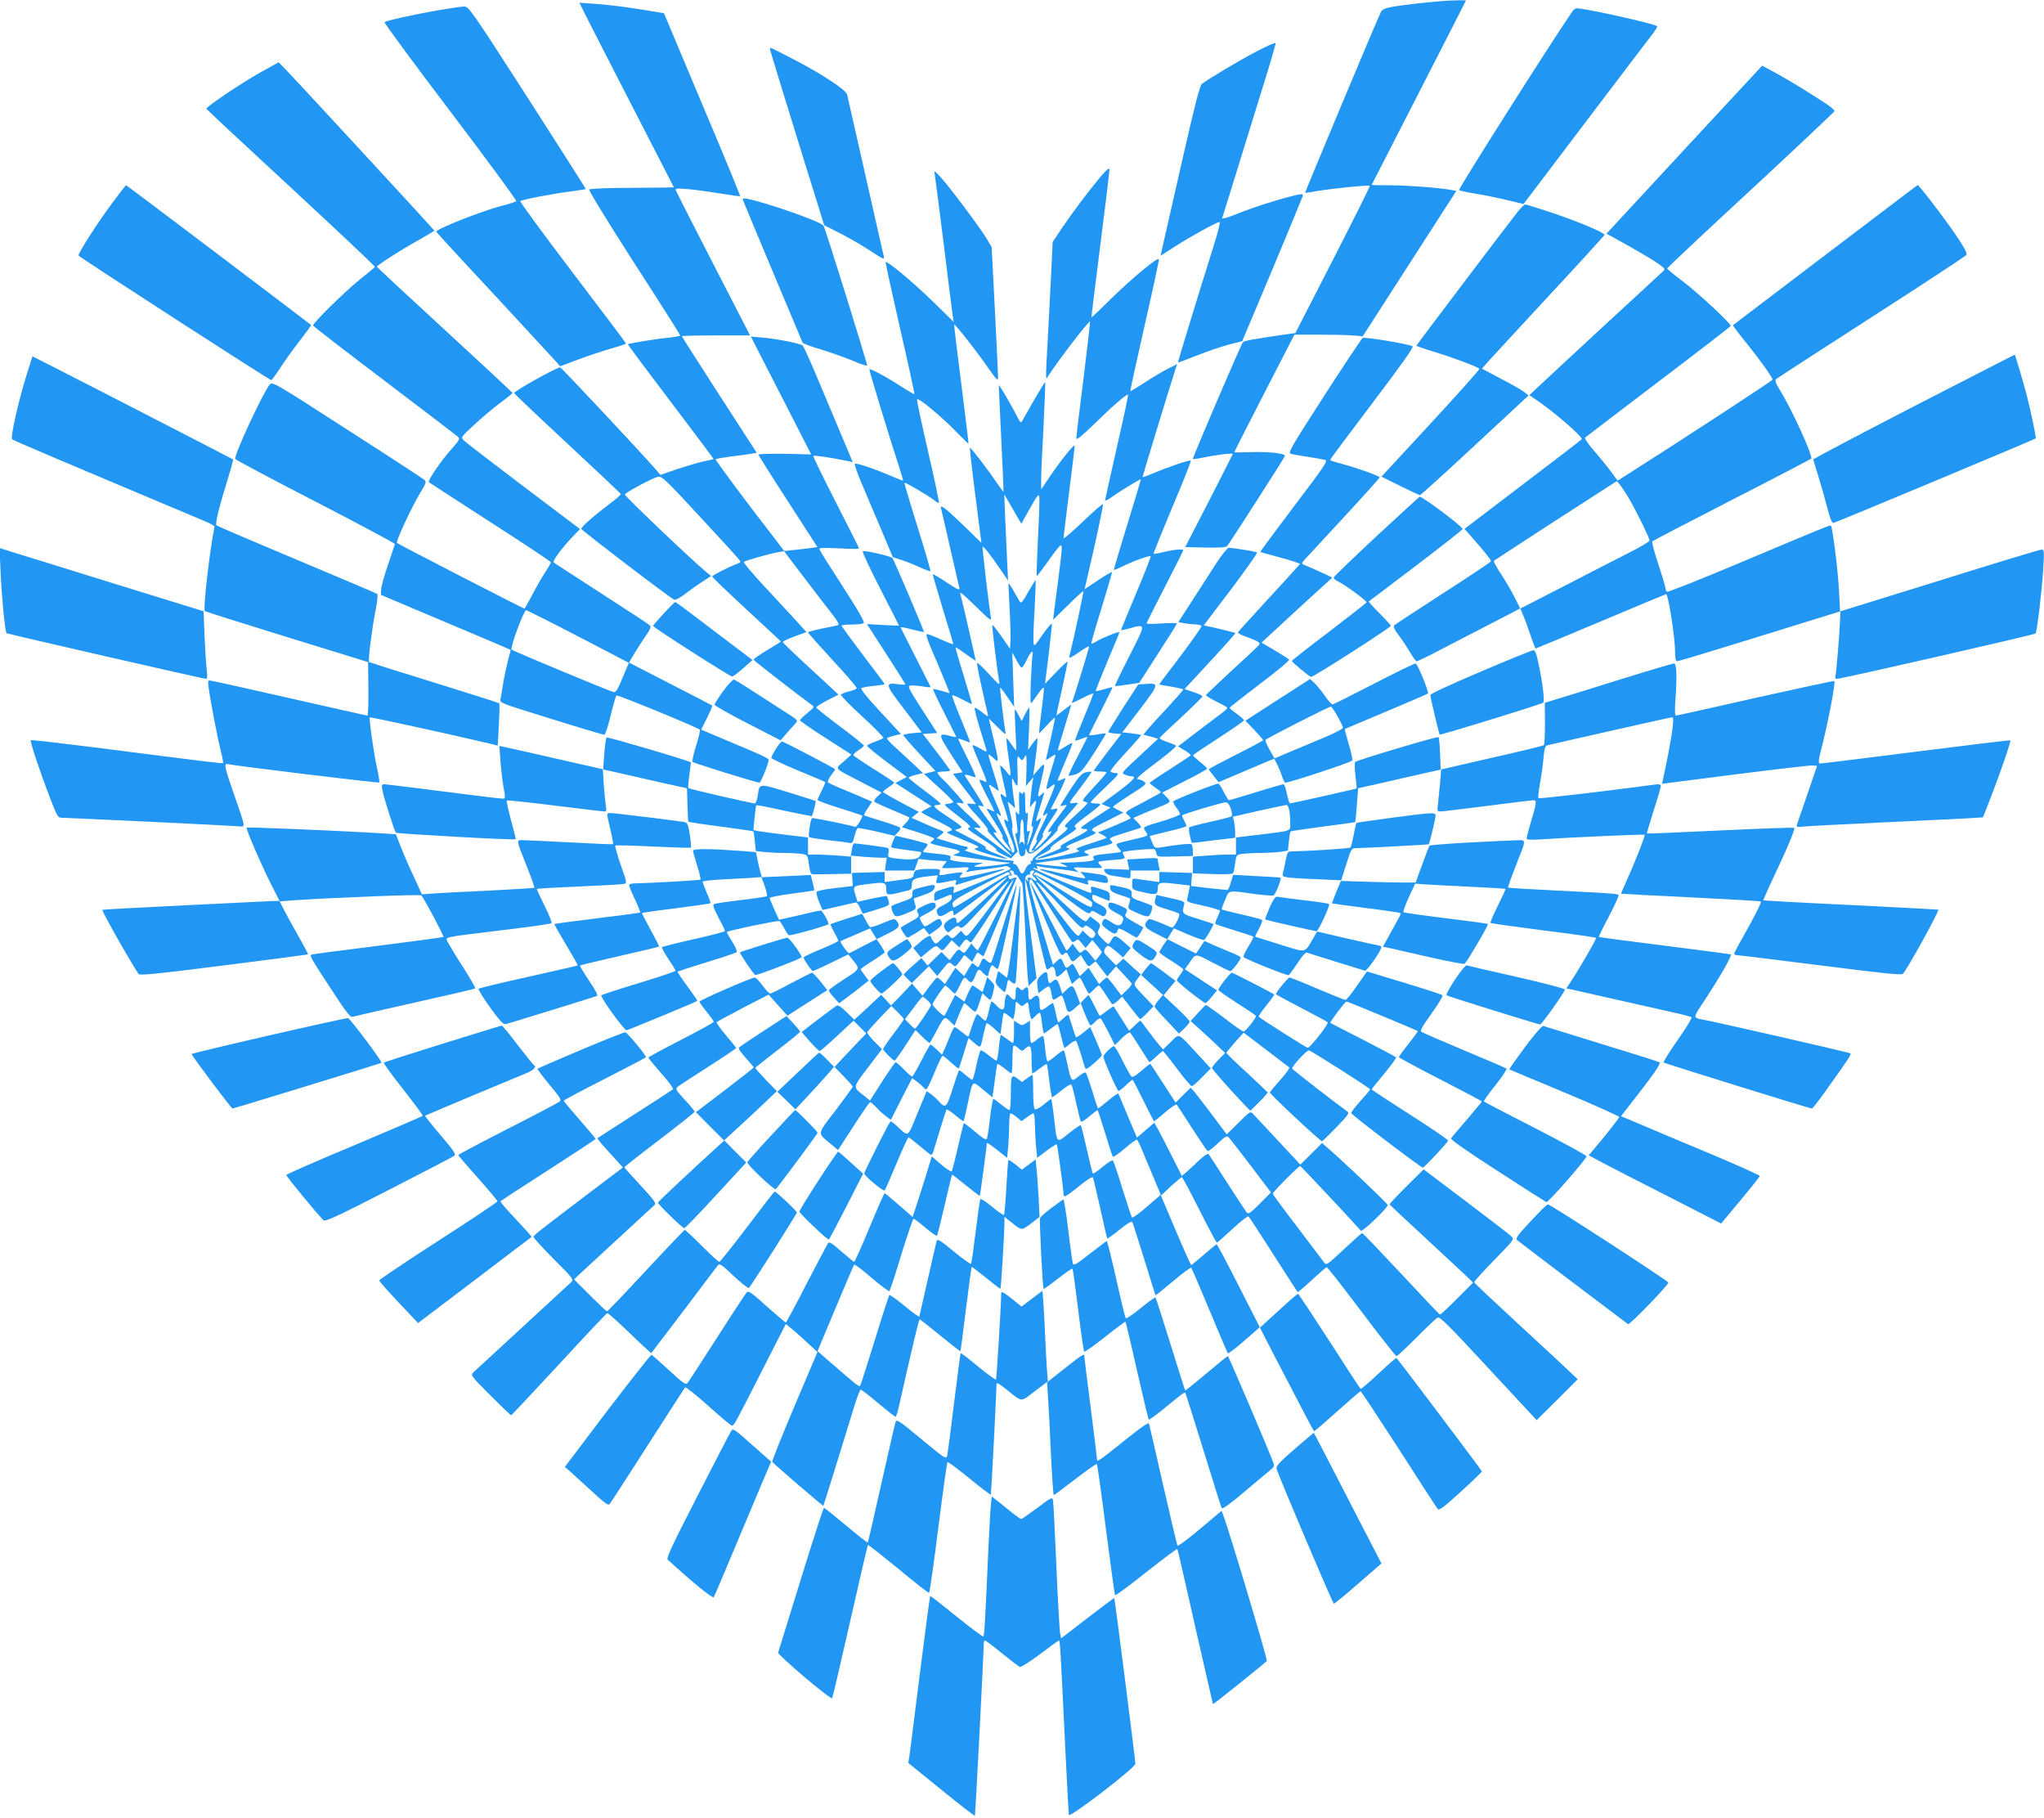 <?xml version="1.0" standalone="no"?>
<!DOCTYPE svg PUBLIC "-//W3C//DTD SVG 20010904//EN"
 "http://www.w3.org/TR/2001/REC-SVG-20010904/DTD/svg10.dtd">
<svg version="1.0" xmlns="http://www.w3.org/2000/svg"
 width="1280pt" height="1138pt" viewBox="0 0 1280 1138"
 preserveAspectRatio="xMidYMid meet">
<g transform="translate(0,1138) scale(0.1,-0.1)"
fill="#2196f3" stroke="none">
<path d="M9025 11373 c-101 -8 -246 -25 -303 -35 -46 -9 -66 -17 -74 -32 -18
-33 -477 -1130 -475 -1133 2 -1 39 4 82 12 96 16 316 38 323 31 2 -3 -102
-211 -231 -463 l-235 -458 -49 -7 c-218 -31 -270 -41 -280 -51 -10 -10 -313
-716 -313 -730 0 -3 28 1 63 8 72 16 187 30 187 23 0 -2 -67 -134 -149 -294
l-149 -289 126 -3 c92 -2 129 1 137 10 15 17 355 546 361 563 7 17 -109 29
-230 24 -47 -2 -86 -2 -86 1 0 3 85 169 188 370 l188 365 150 0 c82 0 178 -2
213 -5 l65 -5 293 455 293 455 -41 7 c-77 14 -273 28 -381 28 -60 0 -108 1
-108 3 0 1 133 260 295 576 162 316 295 576 295 578 0 3 -95 1 -155 -4z"/>
<path d="M3680 11259 c29 -57 162 -317 296 -577 134 -260 244 -474 244 -475 0
-1 -117 -2 -260 -3 -145 0 -265 -5 -270 -10 -5 -5 104 -184 280 -458 160 -247
290 -453 290 -456 0 -4 -33 -10 -72 -14 -68 -6 -249 -35 -256 -41 -2 -2 119
-164 268 -360 149 -196 270 -358 268 -359 -2 -2 -30 -8 -63 -15 -33 -7 -107
-29 -165 -48 l-104 -36 -26 30 c-71 84 -595 643 -602 643 -23 0 -288 -148
-288 -161 0 -4 150 -146 333 -316 182 -169 333 -312 335 -316 1 -4 -34 -35
-79 -68 -89 -67 -169 -137 -169 -150 0 -8 560 -436 583 -444 7 -3 38 14 69 38
31 24 80 59 109 77 l52 34 -25 20 c-91 75 -518 481 -515 490 4 13 170 102 207
111 23 6 48 -17 255 -241 127 -137 238 -258 248 -271 18 -22 18 -23 -5 -32
-56 -21 -158 -73 -158 -80 0 -5 97 -98 215 -207 118 -109 215 -199 215 -200 0
-2 -28 -19 -62 -40 -79 -47 -107 -67 -108 -75 0 -5 276 -219 363 -282 18 -12
16 -16 -27 -51 -25 -20 -46 -41 -46 -46 0 -4 72 -54 161 -111 l161 -103 -48
-43 c-57 -50 -68 -37 109 -129 l128 -66 -27 -25 c-15 -13 -23 -28 -18 -33 5
-4 54 -27 109 -50 55 -23 104 -44 108 -47 5 -3 -4 -18 -18 -33 l-27 -29 101
-32 c55 -17 101 -35 101 -40 0 -4 -8 -12 -17 -18 -19 -10 -2 -16 120 -42 60
-13 71 -23 36 -34 -11 -4 -19 -8 -17 -10 4 -4 313 -45 337 -45 42 0 -7 -10
-98 -20 -107 -12 -138 -8 -80 9 33 9 33 9 -17 10 -105 2 -175 13 -164 26 14
17 -3 23 -95 31 -41 4 -75 9 -75 12 0 3 7 14 17 24 9 10 14 21 10 24 -3 3 -49
16 -102 29 l-97 23 -16 -34 c-8 -19 -13 -36 -10 -39 3 -3 45 -10 94 -16 49 -6
90 -12 92 -14 2 -2 -1 -13 -8 -24 -12 -23 -60 -27 -155 -15 -45 7 -47 8 -41
35 4 24 2 30 -17 33 -23 5 -184 26 -198 26 -5 0 -12 -19 -15 -41 l-7 -42 -81
7 c-45 3 -105 6 -133 6 l-53 0 0 53 0 54 -142 17 c-79 10 -156 20 -172 23
l-28 6 7 76 c4 42 9 78 11 80 2 2 81 -13 174 -34 94 -20 172 -36 174 -34 6 8
27 91 24 94 -2 2 -79 26 -172 55 -187 57 -180 58 -191 -22 -4 -26 -12 -48 -18
-48 -19 0 -410 90 -416 96 -3 2 0 39 6 82 6 42 10 78 9 79 -10 11 -522 161
-527 156 -5 -5 -11 -51 -15 -104 l-7 -96 94 -21 c52 -12 170 -39 263 -60 l168
-37 3 -103 c1 -56 4 -104 6 -107 3 -2 94 -16 204 -30 109 -14 201 -28 203 -30
2 -2 6 -30 9 -63 l6 -60 51 -6 c28 -3 85 -6 126 -6 41 0 91 -3 111 -6 36 -6
37 -7 45 -68 9 -58 10 -61 37 -60 15 0 72 1 127 2 l100 2 0 56 0 57 77 -7 c42
-3 92 -6 111 -6 l35 0 -6 -40 -5 -40 92 0 92 0 13 36 13 37 61 -7 c33 -3 73
-6 90 -6 29 0 29 -1 14 -18 -10 -10 -17 -21 -17 -25 0 -3 39 -3 88 0 83 6 86
5 72 -12 -14 -16 -13 -17 5 -12 11 3 65 11 120 17 55 7 103 14 107 17 5 2 15
0 25 -5 15 -9 15 -10 -3 -20 -24 -13 -334 -142 -341 -142 -3 0 -3 9 0 20 6 24
-1 25 -70 3 -48 -15 -53 -20 -53 -45 0 -15 2 -28 4 -28 2 0 25 9 51 20 57 24
55 24 55 0 0 -14 -15 -27 -49 -45 -40 -20 -48 -28 -44 -45 8 -31 20 -33 57
-11 40 25 46 26 46 6 0 -8 3 -15 6 -15 3 0 78 54 166 121 88 66 161 119 164
116 5 -4 -291 -279 -307 -285 -5 -2 -9 3 -9 12 0 26 -18 28 -50 5 -33 -25 -36
-37 -17 -63 12 -17 15 -17 43 8 26 21 33 23 45 11 12 -12 30 3 126 108 121
132 191 201 177 176 -5 -9 -65 -91 -134 -183 -124 -165 -125 -166 -143 -145
l-18 22 -27 -26 c-26 -25 -29 -26 -45 -10 -16 16 -19 15 -52 -17 -34 -33 -35
-33 -50 -14 -8 10 -15 22 -15 27 0 17 -28 5 -68 -31 l-43 -37 24 -29 24 -30
47 39 c46 37 47 38 67 19 21 -19 21 -19 50 15 l29 35 24 -23 24 -22 20 28 c17
22 23 26 33 16 7 -7 16 -13 19 -13 4 0 65 90 135 200 71 110 131 198 133 195
3 -3 -212 -429 -224 -444 -2 -2 -12 6 -22 19 l-19 23 -22 -32 c-22 -30 -24
-31 -41 -16 -17 15 -20 14 -46 -20 l-27 -36 -26 25 -25 26 -44 -43 -43 -42
-19 23 -20 24 -55 -49 c-30 -26 -55 -51 -55 -54 0 -3 11 -16 25 -29 l25 -24
54 53 53 52 26 -30 26 -31 37 45 c36 44 37 45 56 28 19 -17 21 -17 39 6 11 13
24 31 29 40 7 14 12 13 33 -8 l25 -23 17 32 c15 30 18 31 34 15 14 -12 20 -13
24 -3 19 48 200 474 203 480 5 8 -17 5 -32 -5 -7 -4 -14 0 -18 8 -3 8 -2 14 2
14 19 -3 23 2 12 16 -10 12 -10 15 4 15 9 0 16 -7 16 -16 0 -8 4 -13 8 -10 5
3 15 -7 23 -22 8 -15 17 -29 20 -32 3 -3 11 -124 18 -270 6 -146 14 -289 17
-319 l6 -54 24 25 25 24 -40 309 c-32 251 -37 313 -27 327 7 10 16 15 19 11 4
-3 7 1 7 10 0 10 7 17 16 17 13 0 14 -3 5 -14 -9 -10 -8 -16 4 -26 8 -7 15
-17 15 -22 0 -6 -7 -4 -16 3 -24 20 -44 20 -37 1 4 -15 3 -15 -6 -2 -9 12 -11
10 -6 -10 66 -295 124 -542 129 -547 3 -3 13 0 22 7 13 12 17 11 25 -1 5 -8 9
-21 9 -30 0 -29 13 -30 41 -3 l27 26 17 -47 18 -46 22 21 c12 11 24 20 26 20
3 0 16 -22 29 -50 13 -28 26 -50 30 -50 4 0 17 11 30 25 13 14 27 25 31 25 4
0 22 -23 40 -52 19 -28 37 -56 41 -62 4 -7 18 0 36 17 l29 28 54 -70 c30 -39
56 -71 59 -71 3 0 24 18 45 40 l39 40 -50 53 c-80 83 -79 81 -53 116 l23 31
-55 49 -54 49 -23 -21 -23 -21 -40 41 c-36 35 -40 43 -30 62 16 28 20 27 71
-16 l43 -37 24 30 24 29 -43 37 c-51 45 -60 46 -78 13 -7 -14 -16 -25 -20 -25
-3 0 -21 15 -39 34 -28 29 -31 37 -22 54 16 30 14 36 -20 61 l-32 24 -16 -21
c-16 -20 -20 -17 -174 125 -86 80 -156 148 -153 150 2 2 78 -53 169 -122 141
-106 167 -123 175 -108 9 15 13 14 47 -7 31 -19 39 -20 46 -9 18 28 8 45 -36
67 -31 15 -45 28 -45 42 0 24 -2 24 55 0 26 -11 49 -20 51 -20 2 0 4 13 4 28
0 25 -5 30 -53 45 -68 21 -70 21 -64 -3 3 -11 1 -20 -3 -20 -14 0 -345 141
-355 151 -7 7 -4 8 9 3 14 -5 17 -4 11 5 -5 10 -2 12 11 7 11 -3 62 -10 114
-16 52 -6 104 -13 115 -16 l20 -5 -20 17 c-19 15 -15 16 73 11 50 -2 92 -2 92
1 0 3 -7 13 -16 23 -14 16 -9 17 75 24 86 7 90 8 80 27 -6 11 -9 21 -7 23 8 8
192 25 199 18 4 -4 9 -17 11 -28 3 -19 10 -20 116 -17 l112 3 0 -54 0 -55 123
-4 c74 -3 125 -1 129 5 3 6 9 34 13 62 6 51 7 53 43 59 20 3 75 6 122 6 47 1
103 4 125 8 l40 7 6 58 c4 32 8 60 11 62 2 2 94 16 203 30 110 14 200 27 202
28 1 2 6 50 10 107 l8 105 160 36 c88 20 204 47 259 59 l98 22 -4 99 c-2 54
-6 101 -10 104 -6 7 -506 -143 -521 -155 -5 -4 -4 -43 1 -86 5 -44 9 -80 8
-80 -2 -3 -410 -94 -418 -94 -4 0 -12 27 -19 60 -6 33 -16 60 -22 60 -5 0 -83
-22 -172 -50 -89 -27 -165 -50 -169 -50 -3 0 -17 22 -31 49 -13 27 -29 52 -34
55 -7 5 -249 -89 -281 -109 -6 -4 1 -21 15 -39 14 -18 25 -37 25 -43 0 -5 -42
-22 -92 -38 -149 -44 -143 -41 -124 -70 20 -30 24 -27 -92 -54 -46 -10 -86
-21 -89 -25 -3 -3 1 -14 10 -24 10 -10 17 -21 17 -24 0 -3 -34 -8 -75 -12 -92
-8 -109 -14 -95 -31 8 -9 -4 -14 -51 -19 -34 -3 -85 -6 -113 -6 l-51 -1 30
-14 c29 -14 28 -14 -30 -9 -98 8 -161 17 -150 20 6 2 82 12 169 24 87 11 161
22 164 25 3 2 -3 7 -12 11 -32 12 -15 22 69 39 47 10 88 22 90 26 3 3 -2 12
-10 19 -13 11 -1 18 77 42 51 16 99 31 107 34 11 3 7 12 -14 34 l-28 29 49 22
c27 11 71 30 98 40 92 37 92 37 61 69 l-27 28 141 72 c78 39 141 74 140 78 0
4 -20 23 -44 42 -24 19 -44 37 -44 41 -1 3 71 51 159 108 88 57 160 107 160
111 0 5 -20 23 -45 41 -25 18 -45 35 -45 38 1 3 87 71 191 150 105 79 187 147
182 152 -4 4 -45 30 -90 57 l-83 49 221 204 222 203 -59 28 c-32 15 -76 35
-97 43 -39 16 -39 16 -21 37 11 11 121 132 247 267 125 135 227 249 227 252 0
9 -148 62 -237 85 -40 10 -73 21 -73 25 0 4 119 164 264 355 186 246 261 351
252 356 -27 15 -300 60 -313 52 -7 -5 -116 -169 -242 -364 -209 -324 -227
-356 -207 -361 11 -4 59 -12 106 -19 47 -7 95 -16 107 -19 21 -5 3 -32 -193
-290 -118 -156 -213 -285 -212 -286 2 -2 46 -14 98 -28 52 -14 108 -30 123
-36 l29 -11 -39 -43 c-21 -24 -108 -119 -193 -211 -85 -92 -156 -171 -158
-175 -1 -5 23 -18 55 -29 87 -32 92 -37 68 -60 -11 -11 -87 -82 -170 -158 -82
-76 -151 -142 -153 -145 -2 -4 27 -22 63 -40 36 -18 68 -35 70 -39 2 -4 -10
-17 -28 -30 -18 -13 -88 -66 -156 -118 l-124 -95 42 -25 c22 -13 39 -27 37
-31 -3 -4 -61 -43 -130 -87 -69 -43 -125 -82 -126 -85 0 -4 16 -17 35 -30 19
-13 35 -26 35 -29 0 -3 -52 -32 -115 -65 -113 -59 -114 -60 -92 -77 12 -9 19
-19 16 -22 -5 -5 -122 -56 -177 -77 l-27 -11 28 -14 c15 -8 27 -17 27 -19 0
-2 -46 -18 -102 -36 -78 -24 -98 -34 -83 -39 26 -10 20 -12 -129 -45 -139 -30
-171 -22 -83 21 31 16 52 31 46 34 -5 4 31 33 82 65 73 46 88 60 74 65 -15 5
-2 19 68 71 47 35 86 67 87 72 0 4 -13 7 -30 7 -16 0 -30 3 -30 7 0 4 42 47
93 95 83 79 89 87 65 88 -15 0 -30 5 -33 10 -4 6 39 58 94 117 55 59 98 109
96 111 -2 3 -30 7 -60 11 l-57 6 111 145 c120 158 122 164 35 158 l-46 -3 -94
-145 c-51 -80 -94 -148 -94 -152 0 -4 19 -8 41 -10 l41 -3 -86 -112 c-47 -62
-86 -115 -86 -118 0 -3 18 -5 40 -5 22 0 40 -3 40 -6 0 -3 -36 -45 -80 -92
-68 -73 -78 -88 -60 -90 11 -2 20 -7 20 -10 0 -4 -35 -39 -77 -77 -67 -61 -74
-70 -55 -75 18 -4 3 -20 -96 -96 -64 -50 -116 -96 -115 -102 2 -7 -2 -12 -8
-12 -5 0 -7 -4 -4 -10 3 -5 0 -10 -7 -10 -7 0 -19 -14 -26 -30 -17 -38 -26
-38 -42 0 -7 17 -19 30 -27 30 -8 0 -11 5 -8 10 7 11 6 11 -45 15 -53 3 -278
58 -257 63 19 4 24 22 5 22 -7 0 -50 12 -97 26 l-86 26 24 19 c27 22 28 21
-19 39 -19 8 -64 26 -99 42 l-63 28 23 19 23 18 -112 59 c-61 33 -112 62 -112
66 0 4 16 18 35 30 19 13 35 25 35 28 0 3 -57 41 -126 84 -68 43 -127 83 -130
87 -2 5 11 19 30 31 20 13 36 26 36 30 0 4 -66 58 -147 118 -82 61 -149 115
-151 120 -2 5 29 25 68 45 l71 36 -73 68 c-40 37 -118 109 -173 160 -55 51
-101 96 -103 101 -2 4 31 20 72 35 l76 28 -69 76 c-39 42 -128 139 -200 216
-71 77 -127 143 -123 147 9 9 166 53 215 61 l37 6 127 -167 c70 -92 149 -195
176 -229 33 -42 44 -64 35 -67 -7 -2 -52 -12 -100 -21 -49 -10 -88 -21 -88
-24 0 -4 70 -82 155 -175 86 -92 153 -171 150 -175 -2 -5 -25 -14 -49 -20 -25
-6 -47 -15 -50 -20 -3 -5 57 -67 134 -137 77 -71 136 -131 132 -135 -4 -3 -28
-14 -54 -23 -27 -10 -48 -21 -48 -25 0 -5 56 -51 124 -102 l125 -94 -36 -18
-36 -19 113 -73 113 -73 -31 -16 c-18 -9 -32 -19 -32 -21 0 -3 46 -28 103 -56
92 -47 100 -53 78 -61 -13 -4 -22 -10 -20 -12 2 -2 45 -21 94 -41 113 -47 115
-48 85 -55 -18 -4 2 -14 84 -39 59 -18 110 -31 112 -28 2 2 -29 17 -70 33 -42
15 -70 31 -64 35 10 6 -17 22 -166 98 -29 15 -29 16 -7 21 12 3 22 9 22 13 0
5 -39 33 -86 64 -86 56 -101 73 -65 73 11 0 20 4 20 8 0 4 -45 41 -100 82 -55
41 -100 77 -100 81 0 4 20 12 45 18 l45 11 -67 63 c-38 35 -89 83 -116 107
-26 23 -45 46 -42 49 4 3 25 11 47 16 l40 10 -130 140 c-82 88 -126 143 -118
147 6 4 41 10 79 14 37 4 67 8 67 11 0 2 -61 84 -135 181 -74 98 -135 181
-135 185 0 4 28 7 63 7 34 0 68 4 75 8 9 6 -26 68 -129 228 -78 120 -144 225
-147 233 -5 12 14 13 121 8 70 -4 127 -4 127 -1 0 3 -66 134 -146 290 -80 157
-144 287 -141 290 4 5 117 -12 215 -32 l32 -7 -29 69 c-16 38 -84 200 -151
359 -66 160 -126 295 -133 301 -15 14 -163 43 -257 51 l-68 6 189 -369 c104
-203 189 -369 189 -369 0 0 -74 2 -165 4 -91 1 -165 -1 -165 -5 0 -5 83 -137
185 -294 l184 -285 -42 -6 c-23 -3 -70 -9 -104 -12 l-62 -7 -63 83 c-181 233
-371 488 -366 492 2 3 43 10 89 16 46 6 103 13 126 17 l42 7 -235 363 c-129
199 -234 365 -234 367 0 3 96 5 214 5 l213 0 -229 445 c-126 245 -232 453
-235 462 -6 14 3 15 73 9 43 -3 135 -16 202 -27 68 -11 125 -19 127 -17 2 2
-104 260 -237 574 l-240 571 -71 12 c-136 23 -262 40 -360 47 l-99 7 52 -104z
m4028 -4943 c7 -22 9 -43 5 -46 -4 -4 -64 -20 -133 -35 -69 -15 -129 -31 -133
-35 -6 -6 5 -68 17 -97 1 0 62 6 136 16 l135 16 0 35 c0 19 -4 49 -7 66 l-7
31 162 37 c89 20 167 36 173 36 14 0 24 -46 24 -110 0 -56 16 -50 -197 -76
l-143 -17 0 -54 0 -53 -52 0 c-29 0 -90 -3 -135 -7 l-83 -6 0 36 c0 20 -5 39
-10 42 -9 5 -84 -2 -197 -21 -30 -4 -34 -2 -48 32 -8 20 -15 38 -15 39 0 2 52
15 115 30 63 14 115 30 115 33 0 4 -7 20 -15 36 -9 16 -14 30 -13 31 10 10
257 83 273 82 14 -1 24 -14 33 -41z m-1384 -405 c3 -5 0 -8 -7 -7 -6 0 -85
-46 -174 -103 -89 -57 -165 -103 -170 -102 -4 1 -8 11 -8 22 0 18 31 38 170
110 94 49 173 89 177 89 4 0 9 -4 12 -9z m339 -78 c93 -49 172 -94 174 -100 3
-7 3 -20 -1 -28 -4 -11 -45 11 -177 95 -94 61 -176 107 -181 103 -7 -3 -8 -1
-4 5 4 7 10 12 13 12 3 0 82 -39 176 -87z m-78 -153 c65 -102 122 -189 126
-194 5 -5 15 -4 24 4 14 12 20 10 40 -16 l23 -29 21 25 21 25 30 -35 c16 -19
29 -37 30 -40 0 -3 -9 -16 -20 -30 l-20 -25 -31 38 c-29 35 -33 37 -49 22 -17
-15 -19 -14 -40 16 l-23 31 -18 -23 c-10 -13 -19 -22 -22 -19 -2 3 -53 100
-113 217 -60 116 -110 210 -112 208 -2 -1 41 -107 94 -234 92 -219 98 -230
115 -215 16 15 19 14 34 -15 18 -37 22 -37 51 -10 l22 20 22 -35 c25 -41 27
-42 52 -19 10 9 19 14 21 12 2 -2 18 -24 37 -48 l34 -44 28 32 27 31 48 -51
c27 -28 49 -54 51 -58 1 -4 -13 -22 -32 -40 l-34 -33 -42 56 c-23 31 -45 56
-48 56 -3 0 -16 -9 -28 -20 l-21 -21 -33 51 -33 51 -28 -27 -27 -26 -22 42
c-20 39 -23 41 -39 26 -24 -22 -27 -21 -41 14 -15 35 -17 36 -45 10 l-21 -20
-77 253 c-47 153 -75 260 -71 270 4 10 10 15 14 10 4 -4 60 -91 125 -193z m87
-7 c88 -96 105 -111 115 -97 10 14 15 13 42 -7 33 -25 38 -38 19 -57 -9 -9
-18 -6 -40 15 l-28 27 -16 -22 c-15 -22 -18 -19 -145 147 -71 93 -129 173
-129 177 0 12 66 -54 182 -183z"/>
<path d="M2745 11316 c-153 -27 -327 -65 -337 -75 -4 -3 182 -256 413 -560
231 -305 417 -557 412 -561 -4 -4 -46 -17 -93 -29 -132 -35 -413 -147 -408
-162 2 -4 165 -182 364 -395 198 -214 372 -402 386 -418 l25 -29 113 42 c62
23 155 54 206 69 52 14 94 28 94 32 0 3 -151 203 -335 445 -184 242 -331 443
-327 446 10 9 200 46 312 60 52 7 97 14 98 15 2 1 -162 259 -364 573 -356 553
-369 571 -399 570 -16 0 -88 -11 -160 -23z"/>
<path d="M9843 11303 c-102 -145 -713 -1107 -706 -1113 4 -4 55 -15 112 -24
58 -10 147 -28 198 -41 l94 -22 391 516 c215 284 405 533 421 554 16 21 27 40
24 43 -12 13 -341 88 -473 109 -38 6 -44 4 -61 -22z"/>
<path d="M7865 11056 c-105 -55 -285 -162 -338 -201 -14 -10 -45 -133 -131
-511 -63 -275 -117 -514 -121 -532 l-7 -33 87 56 c94 61 265 155 282 155 6 0
-9 -62 -33 -137 -116 -369 -230 -743 -227 -743 3 0 55 20 117 44 62 25 151 55
199 68 l86 22 187 444 c102 244 188 452 191 462 4 17 1 17 -39 9 -91 -20 -277
-79 -371 -118 -55 -22 -97 -34 -94 -28 3 7 39 125 82 263 42 137 117 379 166
537 50 159 89 292 87 297 -2 5 -57 -19 -123 -54z"/>
<path d="M4824 11063 c14 -50 174 -568 216 -703 27 -85 65 -208 85 -273 l36
-117 97 -49 c53 -27 139 -76 190 -110 79 -52 92 -58 87 -38 -3 12 -55 240
-115 507 -60 267 -112 495 -115 508 -7 29 -158 129 -338 222 -74 39 -137 70
-141 70 -4 0 -5 -8 -2 -17z"/>
<path d="M1633 10928 c-119 -66 -345 -219 -341 -229 2 -4 240 -226 531 -495
290 -268 526 -491 525 -495 -2 -3 -39 -35 -83 -69 -98 -78 -309 -284 -304
-298 2 -6 204 -162 449 -347 245 -186 451 -343 459 -351 12 -11 6 -22 -38 -71
-71 -80 -155 -203 -145 -212 5 -4 179 -117 387 -251 207 -133 377 -246 377
-250 0 -5 -16 -32 -35 -62 -20 -29 -56 -92 -81 -140 -25 -49 -47 -88 -50 -88
-8 0 -787 401 -798 411 -9 8 91 224 150 321 31 50 34 62 23 73 -8 7 -225 149
-484 315 -467 301 -469 302 -487 281 -44 -55 -223 -441 -215 -464 1 -5 228
-126 502 -267 275 -142 499 -262 498 -266 -1 -5 -21 -63 -43 -129 -23 -66 -42
-136 -43 -155 l-2 -34 383 -162 c210 -88 393 -166 406 -172 l24 -11 -18 -71
c-10 -40 -24 -104 -30 -144 -6 -39 -13 -81 -16 -93 -4 -21 7 -26 153 -72 266
-84 487 -151 498 -151 5 0 23 54 39 120 16 66 32 123 37 126 8 5 507 -200 521
-214 4 -4 -6 -50 -23 -101 -16 -52 -26 -97 -22 -101 8 -8 402 -130 418 -130 9
0 53 106 58 139 2 14 -9 19 -285 135 l-137 58 37 74 c20 40 34 75 32 77 -3 2
-121 64 -263 136 l-258 133 27 46 c15 26 47 76 71 111 37 53 42 66 31 77 -7 7
-143 96 -303 199 -159 103 -294 190 -298 194 -9 9 53 92 120 162 l45 47 -354
267 c-194 147 -362 276 -373 287 -20 20 -20 20 63 97 46 43 119 105 162 137
44 32 79 61 79 64 0 3 -191 181 -424 395 -234 215 -424 392 -425 395 0 9 151
106 258 165 56 32 102 59 102 61 0 4 -860 936 -934 1012 l-41 42 -112 -62z
m1865 -3469 c108 -56 252 -130 318 -165 l122 -64 -39 -92 c-29 -72 -42 -93
-56 -91 -17 2 -631 257 -639 266 -11 11 76 247 91 247 3 0 95 -46 203 -101z"/>
<path d="M10547 10443 l-487 -526 113 -62 c61 -34 145 -83 186 -109 61 -40 71
-50 60 -60 -8 -7 -171 -159 -364 -336 -192 -178 -379 -350 -414 -384 l-64 -60
24 -16 c110 -71 313 -245 304 -260 -3 -4 -169 -132 -370 -284 l-364 -277 85
-97 c46 -53 83 -100 81 -106 -2 -5 -136 -95 -300 -200 -163 -105 -301 -196
-306 -201 -8 -8 2 -28 30 -65 23 -30 55 -79 71 -107 17 -29 34 -53 40 -53 6 0
74 33 152 74 77 40 221 115 319 165 l177 92 19 -44 c11 -25 31 -81 46 -126 15
-44 29 -81 32 -81 2 0 186 77 408 170 222 94 406 170 409 170 13 0 56 -274 56
-362 0 -40 4 -58 13 -58 6 0 192 56 412 124 220 68 447 138 504 156 l104 32
-7 132 c-6 124 -40 393 -50 404 -6 6 -15 2 -584 -237 -237 -100 -437 -179
-442 -176 -6 3 -10 13 -10 21 0 7 -20 76 -45 151 -25 75 -42 140 -38 144 5 4
229 121 498 259 270 138 493 255 497 258 14 14 -122 312 -200 437 -24 39 -28
53 -19 62 7 6 275 180 597 387 322 207 589 382 594 390 6 9 -10 41 -54 107
-56 84 -175 243 -230 308 l-20 23 -33 -24 c-42 -32 -1121 -850 -1125 -854 -2
-1 34 -49 80 -106 86 -106 168 -221 168 -235 0 -6 -581 -386 -927 -605 l-43
-27 -42 57 c-23 31 -71 90 -106 130 -36 41 -60 78 -56 82 5 5 212 162 459 350
248 188 451 345 453 349 5 13 -203 207 -303 282 -52 39 -95 75 -95 78 0 4 235
225 523 491 287 266 523 489 525 494 1 6 -22 27 -50 45 -116 76 -237 150 -318
194 l-85 46 -488 -526z m-346 -2184 c47 -80 129 -248 129 -263 0 -6 -55 -39
-122 -73 -68 -34 -250 -128 -405 -208 l-283 -145 -36 72 c-20 40 -59 106 -86
147 -27 40 -46 76 -43 80 4 3 178 117 388 253 l382 246 18 -21 c10 -12 36 -51
58 -88z"/>
<path d="M6894 10276 c-77 -92 -174 -221 -242 -321 l-60 -90 -11 -230 c-7
-126 -16 -308 -21 -404 -6 -95 -10 -185 -9 -200 0 -24 1 -25 12 -7 61 96 256
350 263 343 2 -2 -17 -163 -41 -358 -25 -195 -45 -363 -45 -373 0 -14 32 12
113 90 114 112 204 190 211 183 3 -2 -29 -150 -70 -329 -40 -179 -74 -329 -74
-333 0 -5 21 6 48 25 42 31 169 108 176 108 2 0 -36 -127 -84 -282 -48 -156
-86 -284 -85 -286 2 -2 25 8 52 21 62 32 172 71 179 65 2 -3 -38 -107 -91
-232 -52 -124 -95 -228 -95 -230 0 -2 24 2 53 10 105 28 105 35 0 -172 -52
-102 -93 -187 -91 -189 1 -1 36 2 77 9 l75 11 118 183 c65 100 118 185 118
189 0 3 -43 3 -95 0 -52 -4 -95 -4 -95 0 0 3 52 107 115 229 63 123 115 226
115 229 0 9 -55 5 -119 -10 -35 -9 -65 -14 -67 -12 -2 2 51 133 117 291 67
158 119 289 116 292 -6 7 -138 -38 -230 -77 -39 -16 -71 -28 -72 -27 -2 2 168
560 209 686 l8 23 -54 -27 c-29 -14 -94 -53 -144 -85 -50 -33 -93 -59 -96 -59
-2 0 38 183 89 408 51 224 92 412 90 419 -3 18 -168 -118 -301 -249 -66 -65
-120 -117 -121 -115 -1 1 24 207 56 457 32 250 58 462 56 471 -1 10 -20 -6
-53 -45z"/>
<path d="M5854 10285 c3 -16 28 -212 56 -435 27 -223 53 -423 56 -445 l6 -40
-133 130 c-122 119 -284 254 -293 244 -2 -2 39 -188 90 -413 52 -225 92 -411
90 -413 -2 -2 -41 20 -87 50 -87 57 -188 111 -195 105 -3 -3 130 -441 191
-625 13 -40 22 -73 20 -73 -2 0 -39 15 -82 33 -102 44 -213 81 -220 73 -3 -3
14 -54 39 -113 25 -60 80 -190 123 -290 l76 -181 52 -17 c28 -9 81 -30 116
-46 35 -16 66 -27 68 -25 2 2 -34 127 -81 277 -47 150 -84 275 -82 277 5 4
149 -81 184 -108 13 -11 28 -20 32 -20 3 0 -26 143 -67 318 -40 174 -72 323
-70 331 3 18 156 -109 251 -208 38 -39 70 -70 71 -69 1 2 -19 170 -45 373 -26
204 -46 371 -45 373 5 6 127 -149 201 -254 70 -100 74 -104 74 -73 0 19 -9
209 -20 423 l-20 389 -32 54 c-43 71 -234 326 -287 383 -42 45 -42 45 -37 15z"/>
<path d="M708 10116 c-91 -121 -221 -323 -216 -336 3 -9 1196 -780 1207 -780
3 0 29 35 56 77 28 43 83 120 123 171 40 52 72 95 70 97 -28 24 -1154 875
-1158 875 -3 0 -40 -47 -82 -104z"/>
<path d="M4650 10135 c0 -3 84 -205 186 -448 102 -243 188 -447 190 -452 3 -6
53 -25 113 -42 59 -18 149 -50 200 -71 50 -22 91 -35 91 -30 0 18 -263 863
-273 875 -25 34 -507 194 -507 168z"/>
<path d="M9507 10058 c-61 -77 -637 -838 -637 -842 0 -3 46 -19 103 -36 119
-36 285 -98 291 -109 3 -4 -134 -157 -304 -341 l-309 -334 117 -58 c64 -32
120 -58 124 -58 4 0 159 140 344 312 l336 312 -26 21 c-15 12 -81 50 -147 84
l-119 63 37 42 c21 23 193 210 383 415 190 204 346 376 348 380 4 13 -172 87
-338 142 -82 27 -154 49 -159 49 -5 0 -25 -19 -44 -42z"/>
<path d="M11985 8836 c-346 -179 -630 -328 -630 -333 1 -4 15 -53 33 -108 17
-55 42 -143 55 -195 17 -65 29 -95 38 -94 12 1 1258 522 1267 529 5 4 -36 197
-62 292 -25 92 -67 233 -69 233 -1 0 -285 -146 -632 -324z"/>
<path d="M167 9034 c-52 -166 -103 -392 -91 -404 8 -8 315 -138 1214 -516 30
-12 54 -27 53 -31 -33 -172 -72 -517 -60 -529 3 -3 234 -76 513 -162 l509
-157 2 -168 c1 -92 -2 -167 -6 -167 -5 0 -226 50 -492 110 -266 61 -489 110
-496 110 -10 0 -12 -11 -7 -42 11 -82 55 -314 75 -392 11 -43 18 -80 16 -83
-5 -4 -74 4 -806 98 -216 27 -396 48 -398 45 -7 -6 58 -201 119 -358 49 -127
50 -128 81 -128 36 0 1041 -48 1100 -53 46 -3 48 -19 -27 198 -61 175 -66 199
-38 191 34 -9 942 -120 947 -115 3 3 -4 46 -15 95 -21 97 -50 306 -44 313 3 3
486 -102 745 -163 l56 -14 7 130 c4 72 5 132 2 135 -3 3 -186 61 -408 130
-221 68 -404 126 -407 128 -7 8 18 209 40 319 11 54 16 102 12 107 -4 4 -231
100 -503 214 -272 114 -499 211 -504 216 -10 9 13 105 71 292 20 64 34 119 32
121 -5 4 -1010 521 -1155 594 l-101 51 -36 -115z"/>
<path d="M6477 8878 c-35 -62 -69 -122 -75 -132 -9 -17 -13 -13 -37 35 -32 63
-107 191 -110 187 -1 -2 6 -151 15 -333 9 -181 15 -331 14 -333 -1 -2 -21 25
-45 60 -55 81 -161 219 -165 215 -2 -2 13 -137 34 -300 l38 -296 -118 115
c-116 111 -145 132 -134 97 3 -10 28 -119 56 -243 28 -124 54 -235 57 -248 5
-21 -4 -17 -78 31 -46 31 -85 54 -87 52 -2 -2 26 -99 62 -217 36 -117 66 -217
66 -220 0 -4 -34 9 -76 28 -41 19 -81 34 -88 34 -10 0 -1 -29 26 -92 58 -134
117 -278 115 -278 -1 0 -24 7 -51 15 -27 8 -51 13 -53 11 -2 -2 29 -68 69
-147 40 -79 74 -147 76 -151 2 -4 -13 -2 -33 3 -81 23 -82 14 -1 -111 l74
-115 -30 -5 -30 -5 71 -92 c39 -50 71 -93 71 -95 0 -3 -15 -2 -32 0 -32 5 -32
3 47 -83 45 -50 71 -86 60 -82 -11 4 20 -31 69 -78 49 -47 86 -85 83 -85 -6 0
-212 154 -232 173 -6 6 1 8 20 4 27 -4 21 3 -52 73 -46 42 -83 80 -83 82 0 3
12 3 27 0 26 -5 25 -2 -24 54 -28 32 -67 75 -87 93 -20 19 -36 39 -36 43 0 4
18 8 40 8 22 0 40 3 40 6 0 3 -38 56 -85 117 l-86 112 45 3 45 3 -95 147 c-90
140 -93 147 -70 150 13 2 48 -1 76 -6 28 -5 49 -6 48 -3 -2 4 -45 89 -95 188
-51 100 -93 183 -93 186 0 3 32 -3 72 -14 40 -10 73 -17 74 -16 3 4 -188 452
-197 463 -10 12 -170 49 -186 43 -5 -2 43 -107 109 -234 65 -126 118 -231 118
-232 0 0 -45 1 -101 4 l-100 6 120 -186 c67 -103 121 -189 121 -192 0 -2 -20
-2 -44 1 -87 12 -85 2 36 -156 l110 -145 -56 -5 c-31 -3 -57 -8 -59 -12 -1 -4
44 -56 100 -116 l101 -109 -36 -9 -36 -9 92 -84 c51 -46 92 -87 92 -92 0 -4
-15 -9 -32 -11 -33 -3 -32 -4 60 -75 76 -59 88 -72 70 -75 -18 -2 -1 -17 79
-68 56 -35 98 -67 92 -70 -5 -4 13 -17 41 -30 l51 -24 21 22 21 21 -21 73
c-12 40 -18 74 -13 76 5 1 0 37 -10 80 -10 42 -18 79 -19 81 0 3 11 -5 23 -17
l24 -22 -12 87 c-11 78 -10 119 2 87 2 -6 9 -19 16 -28 10 -14 12 1 9 86 -3
94 -2 101 12 84 17 -21 17 -21 35 9 9 16 11 -1 9 -83 l-3 -103 23 28 24 28 -5
-25 c-3 -14 -8 -56 -12 -95 l-6 -70 20 25 c25 30 25 25 2 -72 -10 -43 -14 -75
-10 -72 14 8 9 -27 -12 -81 -18 -48 -19 -48 -13 -12 3 21 8 46 11 54 5 12 3
14 -7 8 -10 -6 -11 6 -6 61 5 49 4 65 -3 54 -8 -11 -11 7 -11 65 0 56 -3 76
-10 65 -9 -13 -11 -13 -21 0 -7 11 -9 -8 -7 -68 3 -68 1 -80 -9 -65 -12 16
-13 15 -12 -3 0 -10 4 -43 8 -72 5 -38 4 -52 -4 -48 -8 3 -8 -10 2 -47 7 -29
14 -62 15 -74 3 -35 38 -30 39 5 0 22 2 24 8 8 14 -37 41 -25 126 55 46 43 77
79 69 79 -9 0 13 31 55 78 39 44 71 81 71 84 0 2 -14 3 -31 0 -30 -4 -29 -3
45 94 41 54 73 100 71 102 -2 2 -18 1 -35 -3 -26 -6 -42 -24 -96 -106 -35 -55
-64 -101 -64 -103 0 -2 10 -2 23 2 18 4 20 3 11 -9 -114 -151 -123 -165 -100
-156 15 6 15 4 -3 -21 -25 -34 -91 -99 -91 -88 0 5 14 25 30 46 17 21 26 40
20 42 -6 2 15 41 46 87 53 79 55 83 30 77 -14 -3 -26 -5 -26 -3 0 2 23 48 52
102 28 54 45 96 37 93 -52 -21 -50 -22 -40 3 5 13 27 67 49 119 23 52 39 96
37 98 -2 2 -22 -8 -45 -23 -23 -15 -43 -25 -45 -23 -2 2 17 66 41 143 24 76
42 140 41 142 -2 1 -22 -14 -46 -33 -24 -18 -45 -34 -46 -34 -1 0 15 75 36
168 20 92 36 169 34 170 -2 2 -34 -28 -72 -67 l-69 -72 23 183 c12 101 21 187
20 193 -2 5 -28 -25 -58 -68 -52 -76 -54 -78 -57 -48 -2 16 1 110 7 208 5 98
8 179 6 181 -1 2 -22 -32 -46 -74 -32 -58 -45 -74 -51 -63 -5 8 -23 38 -39 67
-17 30 -32 52 -33 50 -1 -1 1 -70 6 -153 5 -82 7 -174 6 -203 l-3 -54 -53 77
c-30 42 -55 75 -58 73 -3 -4 28 -267 42 -348 6 -34 5 -33 -61 38 -37 40 -70
72 -75 72 -6 0 12 -89 65 -318 5 -22 4 -22 -35 9 -22 18 -43 30 -46 27 -3 -4
11 -60 31 -125 20 -65 39 -126 42 -137 4 -16 -1 -15 -41 9 -25 15 -46 23 -46
18 0 -5 18 -51 40 -102 56 -132 57 -135 30 -121 -12 6 -24 10 -26 7 -3 -3 18
-48 46 -101 29 -53 49 -96 45 -96 -3 0 -15 5 -26 10 -10 6 -19 8 -19 4 0 -3
25 -44 55 -90 30 -46 50 -84 44 -84 -6 0 3 -18 20 -39 17 -21 31 -42 31 -47 0
-11 -67 54 -93 90 -19 26 -19 29 -3 23 13 -5 7 7 -18 40 -97 131 -100 136 -77
128 11 -3 21 -4 21 -1 0 4 -24 43 -53 89 -29 45 -57 88 -62 96 -6 11 -3 13 18
8 14 -4 33 -10 42 -13 11 -5 -3 31 -44 114 -34 67 -61 124 -61 127 0 3 16 -2
37 -10 20 -8 37 -14 38 -13 1 2 -24 67 -57 146 -33 79 -58 146 -55 149 3 3 32
-9 63 -26 32 -17 59 -30 60 -28 2 1 -22 81 -51 177 -30 95 -53 175 -51 177 2
2 31 -17 65 -42 33 -25 61 -43 61 -41 0 7 -90 400 -95 414 -9 24 9 10 101 -80
84 -82 94 -89 89 -62 -12 69 -55 437 -52 441 6 5 50 -51 112 -142 l48 -70 -7
140 c-3 77 -9 199 -12 270 l-5 130 32 -55 c18 -30 42 -72 53 -92 l22 -37 54
97 c46 81 55 93 58 72 3 -14 -1 -130 -8 -258 -6 -129 -10 -235 -8 -238 2 -2
32 37 67 86 34 49 69 94 77 101 19 16 19 5 -14 -248 -16 -117 -28 -213 -27
-213 0 0 42 41 93 91 51 51 94 90 97 88 2 -3 -61 -301 -89 -411 -3 -12 16 -3
60 28 35 25 64 41 64 36 0 -12 -98 -330 -105 -343 -10 -15 2 -11 66 22 34 17
63 29 65 27 2 -2 -24 -68 -57 -147 -33 -79 -59 -145 -56 -147 2 -2 20 3 40 11
21 8 37 13 37 11 0 -2 -28 -57 -61 -121 -34 -64 -59 -118 -57 -121 3 -2 22 1
43 8 34 11 48 28 116 133 42 66 76 121 74 123 -2 2 -26 -1 -54 -6 -28 -5 -51
-7 -51 -3 1 3 34 71 75 151 40 79 73 146 71 147 -1 2 -25 -4 -51 -12 -27 -8
-51 -13 -53 -11 -2 2 31 84 72 183 42 98 76 181 76 185 0 8 -114 -38 -147 -59
-13 -9 -26 -14 -28 -11 -3 2 26 103 64 224 37 120 66 221 65 223 -2 2 -42 -21
-88 -52 l-84 -56 13 57 c59 251 105 467 102 475 -1 5 -58 -43 -125 -108 -67
-64 -122 -111 -122 -104 0 8 16 137 35 288 19 150 35 280 35 288 0 19 -75 -73
-152 -185 l-58 -86 0 65 c0 35 7 185 15 334 7 148 12 271 10 273 -1 2 -32 -48
-68 -110z m-11 -1600 c-3 -13 -7 -88 -11 -168 -4 -118 -3 -142 7 -128 7 10 26
36 42 59 17 24 31 38 33 33 2 -5 -5 -71 -15 -147 -10 -75 -17 -137 -14 -137 2
0 24 23 49 50 25 28 47 49 49 47 2 -1 -10 -60 -26 -131 -17 -70 -30 -130 -30
-132 0 -3 14 4 30 16 17 12 30 18 30 13 0 -5 -14 -53 -31 -107 -17 -54 -28
-101 -25 -104 3 -3 15 3 26 13 11 10 22 16 25 13 3 -2 -13 -46 -35 -97 -45
-103 -46 -109 -25 -91 22 19 19 7 -25 -80 -22 -44 -35 -80 -29 -80 6 0 1 -13
-10 -29 -24 -33 -27 -45 -8 -35 6 4 8 3 4 -1 -4 -5 -14 -10 -22 -11 -20 -3
-12 28 32 128 38 88 40 97 14 74 -17 -16 -16 -7 10 76 16 51 29 95 29 97 0 2
-9 -4 -20 -14 -25 -22 -25 -16 0 87 27 113 26 120 -15 73 l-35 -40 5 35 c16
111 25 194 21 197 -2 3 -16 -13 -31 -34 l-27 -38 6 133 c3 72 3 132 1 132 -3
0 -14 -19 -26 -42 l-21 -42 -20 38 c-11 21 -21 36 -23 34 -1 -1 0 -59 4 -128
4 -69 6 -127 5 -128 -1 -2 -15 15 -30 37 -15 23 -29 40 -31 38 -2 -2 3 -53 12
-112 19 -140 20 -136 -16 -92 -17 21 -33 36 -35 34 -3 -2 7 -50 20 -106 21
-90 22 -100 7 -87 -28 25 -31 19 -16 -25 32 -89 45 -143 33 -131 -27 27 -25 8
7 -68 37 -86 46 -124 30 -127 -5 -2 -10 3 -10 10 0 6 -6 22 -12 33 -7 12 -10
24 -7 27 3 3 -13 41 -35 86 -45 88 -48 100 -26 81 21 -18 20 -12 -25 91 -22
51 -38 94 -37 96 2 2 15 -6 30 -17 14 -11 27 -20 30 -20 3 0 -10 48 -29 108
-19 59 -34 111 -34 116 0 6 14 -3 30 -19 37 -35 37 -33 1 123 l-29 124 54 -53
c53 -52 54 -53 49 -24 -9 55 -35 268 -32 271 1 2 22 -25 45 -59 l43 -62 -6
170 -6 170 26 -47 c14 -27 29 -48 33 -48 5 0 19 23 32 50 24 52 44 67 36 28z
m-56 -1067 c0 -21 2 -60 5 -87 2 -27 2 -41 -1 -31 -6 20 -20 22 -28 5 -4 -7
-4 2 -1 21 3 18 5 55 5 82 0 27 5 49 10 49 6 0 10 -17 10 -39z"/>
<path d="M8620 8023 c-146 -136 -266 -252 -268 -258 -1 -6 10 -17 25 -24 40
-18 184 -123 181 -132 -2 -4 -108 -87 -235 -184 -128 -97 -233 -179 -233 -183
1 -8 105 -95 120 -100 11 -4 500 310 500 320 0 4 -32 39 -71 78 -39 39 -69 73
-68 74 2 2 136 103 297 225 160 122 292 225 291 229 -1 17 -250 203 -269 202
-3 -1 -124 -112 -270 -247z"/>
<path d="M4 7792 c7 -157 28 -367 37 -376 5 -5 1232 -286 1250 -286 7 0 8 18
4 54 -4 29 -10 125 -14 211 l-6 158 -560 173 c-308 96 -596 185 -639 198 l-79
25 7 -157z"/>
<path d="M7616 7853 c-34 -54 -102 -159 -150 -233 l-87 -135 38 -7 c21 -4 52
-7 70 -7 17 -1 34 -5 37 -9 3 -5 -55 -88 -129 -186 -74 -97 -135 -178 -135
-180 0 -2 34 -9 75 -15 41 -7 75 -15 75 -18 0 -3 -44 -53 -97 -111 -54 -57
-110 -119 -126 -138 l-27 -33 46 -13 46 -13 -116 -108 c-114 -105 -116 -108
-91 -117 15 -6 32 -10 40 -10 35 0 16 -22 -81 -95 l-106 -78 28 -12 28 -11
-92 -60 c-50 -32 -92 -62 -92 -66 0 -5 9 -8 20 -8 38 0 19 -16 -70 -60 -52
-26 -85 -47 -78 -51 11 -7 -6 -16 -105 -54 -83 -32 -42 -28 69 6 85 26 103 35
83 40 -26 7 -20 10 124 69 54 23 56 25 35 36 -20 11 -15 16 83 64 l104 53 -32
15 c-18 9 -33 18 -33 21 0 3 48 37 107 75 100 63 106 69 88 82 -10 8 -25 14
-32 14 -27 0 -9 18 112 109 69 51 122 97 120 102 -3 4 -28 15 -56 24 -27 9
-49 21 -47 25 2 5 63 63 136 130 72 67 132 126 132 130 0 5 -25 17 -56 27
l-56 19 161 174 c88 95 159 175 158 177 -2 1 -47 13 -101 26 l-98 22 171 225
c93 124 167 228 163 231 -7 6 -147 29 -178 29 -8 0 -43 -44 -78 -97z"/>
<path d="M12145 7745 l-620 -192 -2 -54 c-5 -107 -24 -341 -30 -355 -3 -9 1
-14 13 -14 26 1 1234 276 1241 284 9 9 40 268 48 404 7 115 6 122 -11 121 -11
0 -298 -87 -639 -194z"/>
<path d="M4156 7539 c-36 -39 -66 -74 -66 -78 0 -9 480 -316 494 -316 7 0 38
23 70 51 l58 52 -209 158 c-268 204 -269 204 -276 204 -3 0 -35 -32 -71 -71z"/>
<path d="M9270 7174 c-193 -82 -314 -138 -313 -146 3 -26 55 -243 58 -247 5
-5 638 190 649 200 10 9 -4 129 -31 252 -12 58 -20 77 -32 76 -9 -1 -158 -61
-331 -135z"/>
<path d="M8605 7100 c-137 -71 -255 -130 -261 -130 -6 0 -27 24 -47 53 -20 29
-49 65 -65 80 l-28 26 -202 -130 -203 -131 56 -58 c30 -32 55 -61 55 -64 0 -3
-76 -44 -170 -91 -93 -47 -170 -88 -170 -91 0 -3 14 -22 31 -43 l30 -38 127
54 c70 30 148 63 174 74 l48 19 19 -38 c10 -20 24 -54 30 -74 7 -21 16 -38 19
-38 27 0 416 128 420 139 3 7 -7 54 -22 103 -15 50 -26 92 -24 94 2 1 118 51
258 109 140 59 258 110 262 113 8 8 -64 185 -77 188 -6 2 -122 -55 -260 -126z
m-228 -206 c18 -32 33 -64 33 -70 0 -7 -51 -33 -112 -59 -62 -26 -159 -67
-215 -90 l-102 -43 -31 55 c-17 30 -29 58 -25 61 13 13 400 210 409 208 5 -1
25 -29 43 -62z"/>
<path d="M10155 7129 c-176 -55 -356 -111 -400 -124 l-81 -25 1 -129 c0 -71
-3 -132 -7 -136 -4 -4 -150 -40 -325 -79 l-318 -73 -6 -75 c-4 -42 -10 -101
-13 -132 -7 -54 -7 -56 16 -56 13 0 144 16 293 35 148 19 278 35 288 35 22 0
20 -17 -19 -146 -13 -45 -24 -87 -24 -93 0 -8 25 -10 88 -6 170 12 647 33 651
29 5 -5 -60 -172 -111 -283 -21 -46 -37 -85 -36 -86 2 -1 198 -12 437 -23 238
-12 436 -23 438 -26 5 -5 -38 -91 -111 -220 -31 -54 -56 -102 -56 -107 0 -5 8
-9 18 -9 9 0 244 -29 522 -64 385 -49 508 -62 516 -53 27 27 230 395 222 402
-2 1 -248 14 -547 29 -300 14 -546 28 -548 29 -2 2 25 64 60 138 87 182 140
309 133 316 -3 3 -211 -4 -462 -16 -251 -12 -458 -21 -460 -19 -2 2 17 66 41
142 25 76 45 145 45 153 0 12 -8 15 -37 11 -330 -44 -724 -90 -729 -85 -3 3 1
46 10 94 9 48 19 121 22 161 6 62 10 73 28 77 140 33 771 175 778 175 17 0 -4
-137 -58 -391 l-6 -26 459 59 c252 32 470 57 485 56 l27 -3 -60 -175 c-33 -96
-63 -183 -66 -192 -5 -16 0 -17 38 -13 24 3 238 14 474 25 237 11 480 23 542
26 l111 7 55 141 c60 156 121 335 116 341 -2 2 -267 -30 -589 -71 -322 -41
-592 -74 -601 -74 -15 0 -13 17 17 133 36 145 79 375 71 383 -2 3 -224 -45
-493 -105 -268 -61 -493 -111 -499 -111 -7 0 -8 34 -2 113 9 131 6 209 -8 213
-5 2 -154 -42 -330 -97z"/>
<path d="M4530 7055 c-30 -41 -55 -80 -55 -87 0 -6 93 -59 207 -117 l206 -106
39 45 c21 24 46 52 55 62 17 17 14 20 -55 64 -208 135 -318 205 -329 209 -8 3
-36 -27 -68 -70z"/>
<path d="M4860 6694 c-16 -26 -30 -53 -30 -58 0 -6 76 -42 168 -80 92 -38 168
-70 170 -72 2 -1 -8 -25 -22 -53 -14 -28 -26 -54 -26 -59 0 -5 63 -28 140 -52
77 -24 140 -45 140 -46 0 -16 -36 -74 -44 -71 -30 11 -267 59 -271 55 -10 -9
-25 -112 -18 -119 5 -3 58 -12 118 -19 61 -6 120 -14 132 -17 19 -4 24 1 34
41 6 26 15 48 19 51 4 3 58 -7 120 -21 l112 -27 21 22 c13 13 18 24 12 30 -6
5 -57 24 -115 41 -58 18 -107 34 -109 36 -2 2 8 22 23 44 l27 41 -53 23 c-29
13 -89 38 -133 56 -44 18 -84 37 -89 41 -5 5 2 23 17 43 15 19 27 37 27 40 0
4 -262 142 -332 174 -4 2 -21 -18 -38 -44z"/>
<path d="M3134 6618 c3 -51 12 -126 19 -165 13 -71 13 -73 -7 -73 -12 0 -179
20 -371 45 -193 25 -358 45 -369 45 -16 0 -17 -5 -11 -37 8 -48 75 -255 84
-266 7 -7 743 -48 750 -41 2 2 -11 55 -29 119 -17 64 -29 119 -26 123 4 3 140
-11 304 -32 163 -20 303 -37 310 -36 9 0 11 10 6 35 -3 20 -9 79 -13 132 l-6
97 -295 67 c-162 37 -308 70 -324 73 l-29 6 7 -92z"/>
<path d="M3804 6268 c3 -13 12 -56 22 -96 9 -40 15 -75 13 -77 -2 -2 -121 3
-264 11 -143 7 -277 14 -298 14 -46 0 -47 10 24 -169 27 -68 47 -126 45 -129
-3 -2 -132 -10 -288 -18 -156 -7 -313 -15 -349 -18 l-67 -5 -49 107 c-28 59
-65 143 -82 188 l-32 81 -92 6 c-213 14 -837 40 -842 36 -7 -7 86 -222 154
-358 l53 -104 91 7 c282 18 789 38 796 30 16 -17 143 -256 138 -260 -2 -2
-186 -27 -408 -55 -222 -28 -410 -52 -417 -55 -16 -5 -11 -15 135 -237 81
-124 107 -157 121 -153 9 3 116 28 237 55 466 105 527 119 531 124 3 2 -31 61
-75 130 -44 68 -86 138 -95 155 -19 38 -49 31 334 78 168 20 309 40 313 44 5
4 -15 54 -43 110 -28 56 -50 103 -48 105 2 2 120 9 263 15 143 6 270 13 281
16 21 4 21 6 -19 119 -22 64 -37 118 -34 121 3 3 110 1 237 -6 128 -6 234 -9
237 -7 2 3 -1 39 -7 81 -12 73 -14 76 -44 81 -57 9 -432 55 -455 55 -17 0 -20
-5 -17 -22z"/>
<path d="M8712 6260 c-118 -16 -215 -30 -218 -32 -2 -3 -10 -37 -17 -76 -8
-40 -17 -75 -20 -78 -6 -6 -260 -22 -358 -24 -36 0 -36 0 -48 -57 -6 -32 -14
-68 -17 -80 -5 -19 -1 -22 38 -27 23 -3 107 -8 185 -11 l142 -6 32 101 c29 93
33 100 58 100 42 0 456 22 458 24 5 5 43 162 43 179 0 22 -13 22 -278 -13z"/>
<path d="M9192 6105 c-128 -7 -236 -16 -240 -19 -3 -4 -24 -57 -46 -119 l-41
-112 -85 0 c-47 0 -152 2 -234 5 l-149 5 -29 -69 c-15 -38 -27 -70 -26 -72 2
-1 97 -14 213 -29 115 -14 212 -29 215 -31 2 -3 -2 -17 -11 -32 -8 -15 -34
-61 -57 -103 l-42 -76 53 -11 c28 -6 141 -32 250 -57 110 -25 203 -42 208 -39
13 7 152 244 147 249 -2 3 -121 19 -264 36 -142 18 -262 35 -265 38 -4 3 11
45 33 93 l40 86 52 -4 c28 -2 154 -9 281 -15 126 -6 231 -12 233 -14 2 -1 -20
-49 -48 -105 -28 -56 -49 -105 -46 -108 4 -3 152 -24 331 -47 178 -22 327 -43
330 -47 5 -4 -108 -199 -169 -290 l-17 -26 33 -7 c18 -4 148 -33 288 -65 140
-32 300 -68 355 -80 55 -12 104 -25 108 -29 4 -4 -35 -68 -87 -142 -52 -74
-91 -137 -88 -141 7 -6 914 -288 929 -288 4 0 54 64 109 143 121 169 138 196
132 202 -5 6 -923 215 -941 215 -7 0 -18 4 -26 9 -10 7 -3 25 36 82 107 160
193 309 181 314 -7 2 -195 27 -418 55 -222 28 -406 52 -408 54 -1 2 27 61 64
130 36 70 64 130 60 133 -8 8 -53 11 -395 28 -161 8 -295 16 -297 18 -2 2 18
60 45 128 73 187 73 169 -1 168 -35 -1 -168 -7 -296 -14z"/>
<path d="M4340 6054 c0 -7 12 -50 26 -94 14 -45 23 -84 21 -87 -5 -4 -315 -22
-399 -23 -31 0 -48 -4 -48 -12 0 -7 16 -47 37 -90 20 -43 34 -80 32 -81 -2 -2
-123 -18 -269 -36 -146 -18 -266 -34 -268 -36 -2 -2 31 -60 73 -130 42 -70 75
-128 73 -129 -2 -2 -140 -33 -308 -71 -168 -37 -308 -71 -313 -75 -4 -3 28
-56 71 -116 60 -83 83 -108 98 -106 17 4 540 165 572 177 8 3 -8 35 -49 95
-33 50 -59 93 -57 95 2 3 114 29 248 60 134 30 245 57 247 59 2 2 -22 49 -53
105 -31 56 -55 103 -53 105 2 2 98 16 214 30 115 15 211 29 214 31 2 3 -8 32
-23 65 -14 34 -26 65 -26 70 0 4 53 11 118 14 64 3 147 8 183 10 l67 5 21 -57
c11 -31 17 -59 13 -63 -4 -3 -77 -14 -162 -24 -85 -10 -161 -21 -168 -25 -10
-5 -4 -25 27 -84 23 -42 41 -80 41 -85 0 -4 -88 -27 -196 -51 -107 -24 -197
-47 -199 -50 -2 -4 16 -36 40 -73 25 -36 45 -70 45 -74 0 -5 -102 -39 -227
-77 -126 -38 -232 -73 -237 -77 -10 -9 142 -219 158 -219 7 0 437 178 443 184
2 1 -27 42 -62 91 -36 48 -64 90 -62 92 3 2 85 29 183 59 98 30 182 58 187 63
5 5 -8 34 -28 66 -20 31 -35 58 -33 60 8 9 321 74 329 69 5 -3 18 -23 29 -44
11 -21 24 -41 30 -45 9 -5 237 58 247 69 7 7 -37 86 -47 86 -5 0 -49 -9 -97
-21 -48 -11 -105 -24 -127 -29 l-38 -8 -29 64 c-16 35 -29 68 -29 72 0 5 62
17 138 27 75 10 138 19 140 20 2 1 -2 24 -9 50 l-12 47 -153 -7 -153 -7 -11
38 c-6 22 -14 57 -18 79 l-8 40 -84 7 c-202 15 -310 16 -310 2z"/>
<path d="M7122 6003 l-63 -4 6 -32 6 -32 -81 3 c-79 4 -82 4 -71 -16 7 -13 25
-22 58 -26 26 -4 60 -9 76 -12 24 -5 27 -3 27 20 l0 26 91 0 92 0 -7 31 c-3
17 -6 35 -6 40 0 5 -15 8 -32 7 -18 -1 -61 -3 -96 -5z"/>
<path d="M5732 5928 c-7 -7 -12 -20 -12 -29 0 -12 -12 -18 -45 -23 -25 -3 -65
-9 -90 -12 l-45 -6 0 31 0 32 -102 -3 -103 -3 3 -41 2 -41 -111 -13 c-70 -8
-113 -18 -116 -25 -2 -7 5 -35 17 -63 l21 -49 101 23 c55 13 104 24 109 24 6
0 17 -16 25 -35 8 -19 16 -35 19 -35 2 0 41 12 85 26 80 25 82 26 75 52 -4 15
-9 29 -11 31 -3 3 -45 -4 -94 -15 l-90 -20 -9 30 c-23 72 -25 69 79 82 104 13
110 11 110 -38 0 -31 11 -34 70 -19 19 5 47 12 63 15 22 5 27 12 27 36 0 36
16 44 104 54 l58 6 -6 -26 c-8 -29 -7 -29 93 -8 29 6 33 5 28 -9 -4 -10 -4
-17 -1 -17 9 0 299 91 303 96 8 7 -9 4 -141 -26 -72 -17 -133 -28 -136 -25 -3
2 1 12 9 21 12 14 8 15 -37 9 -27 -3 -62 -9 -77 -12 -26 -4 -28 -3 -22 16 6
20 3 21 -67 21 -44 0 -79 -5 -86 -12z"/>
<path d="M6525 5930 c16 -7 187 -60 277 -86 13 -4 16 -1 12 10 -7 19 -1 19 66
5 57 -12 65 -10 55 20 -6 21 -14 23 -120 37 l-50 6 19 -21 c25 -27 19 -27
-131 9 -125 30 -166 36 -128 20z"/>
<path d="M7260 5889 l0 -31 -47 6 c-27 4 -65 9 -85 12 -38 6 -38 6 -38 -29 0
-38 -3 -37 87 -57 58 -13 73 -9 73 23 0 43 9 46 109 34 l93 -11 -6 -30 c-3
-17 -8 -40 -11 -52 -6 -19 1 -23 99 -44 58 -13 106 -27 106 -32 0 -4 -8 -23
-17 -43 -9 -19 -14 -37 -12 -40 3 -2 56 -20 118 -39 63 -19 116 -37 119 -40 3
-3 -11 -32 -31 -63 -20 -32 -33 -61 -29 -65 14 -14 273 -118 282 -113 5 3 30
37 56 76 33 51 51 69 62 64 9 -3 90 -29 181 -57 91 -28 171 -53 178 -55 12 -5
103 125 103 146 0 6 -6 11 -12 11 -7 1 -98 20 -201 44 l-189 44 -26 -45 c-54
-92 -37 -89 -207 -36 -82 25 -152 47 -154 49 -2 2 9 24 23 50 15 26 23 51 19
55 -5 4 -62 19 -128 34 -66 15 -122 29 -124 31 -2 2 7 28 20 58 26 65 17 63
178 40 62 -8 119 -13 126 -10 12 4 51 103 44 111 -2 2 -70 6 -151 10 l-146 8
-14 -47 c-7 -26 -17 -48 -23 -48 -5 0 -59 6 -118 12 l-108 13 3 41 3 41 -102
3 -103 3 0 -32z"/>
<path d="M6291 5612 c-41 -133 -78 -247 -82 -254 -6 -9 -12 -8 -27 5 -25 23
-28 22 -42 -13 -12 -29 -14 -30 -31 -14 -11 10 -21 15 -22 13 -2 -2 -14 -21
-27 -42 l-22 -38 -28 26 -27 26 -33 -51 -33 -51 -21 21 c-12 11 -25 20 -28 20
-3 0 -25 -26 -49 -57 l-42 -57 -33 38 -33 38 -65 -69 -66 -68 -31 34 -31 33
-51 -48 c-29 -27 -67 -63 -85 -79 l-32 -29 -49 48 c-32 32 -53 46 -62 40 -7
-4 -59 -43 -116 -86 l-103 -79 52 -60 c29 -32 56 -59 61 -59 5 0 54 43 110 95
l102 95 40 -40 40 -40 -60 -62 c-33 -35 -78 -82 -100 -106 l-39 -42 57 -58
c31 -32 57 -61 57 -65 0 -4 -48 -70 -106 -147 -120 -156 -117 -140 -34 -210
l48 -40 97 150 c53 82 100 150 104 150 4 0 23 -16 42 -36 18 -20 46 -44 61
-55 l27 -20 66 131 67 130 27 -19 c15 -11 34 -27 41 -36 7 -8 16 -15 20 -15 5
0 28 47 52 105 23 57 46 105 51 105 4 0 28 -19 52 -41 25 -23 47 -40 49 -38 2
2 16 46 32 97 l29 93 37 -31 c41 -34 37 -39 58 60 7 30 15 59 17 63 3 4 23 -9
46 -30 l42 -38 9 65 c4 36 10 67 12 69 1 2 16 -7 31 -19 l28 -22 6 24 c4 12 7
38 8 57 1 33 1 34 21 16 19 -17 21 -17 39 -1 19 17 20 16 26 -38 4 -31 11 -56
15 -56 4 0 15 9 25 20 10 11 22 20 26 20 4 0 11 -29 14 -65 4 -36 10 -65 12
-65 3 0 23 14 45 31 21 17 40 30 42 28 2 -2 11 -37 21 -76 9 -40 19 -73 22
-73 3 0 19 12 35 26 17 14 34 21 37 17 4 -4 17 -42 30 -83 12 -41 24 -81 27
-88 2 -9 21 1 54 30 27 24 50 47 50 51 0 5 -16 47 -36 93 l-37 84 -43 -35
c-23 -19 -45 -32 -47 -28 -2 5 -12 33 -21 63 -10 30 -20 61 -22 69 -3 11 -12
8 -32 -12 -16 -15 -31 -27 -34 -27 -3 0 -11 27 -17 60 -7 33 -15 60 -18 60 -3
0 -21 -11 -38 -25 -38 -28 -45 -25 -45 26 0 44 -14 57 -39 35 -26 -24 -31 -20
-31 24 0 41 -7 49 -28 28 -9 -9 -15 -9 -24 0 -21 21 -28 13 -28 -28 0 -45 -8
-49 -36 -19 -17 19 -19 19 -25 2 -4 -10 -8 -33 -8 -50 -1 -40 -19 -43 -51 -8
-13 14 -26 25 -30 25 -3 0 -12 -27 -18 -60 -7 -33 -16 -60 -21 -60 -4 0 -16 9
-26 20 -10 11 -22 20 -26 20 -4 0 -17 -30 -30 -67 -12 -38 -23 -70 -25 -72 -2
-2 -20 11 -41 28 -21 17 -41 31 -44 31 -4 0 -14 -17 -22 -37 -8 -21 -25 -60
-36 -87 l-22 -49 -32 31 c-18 18 -36 32 -40 32 -4 0 -29 -45 -57 -100 -28 -55
-54 -100 -58 -100 -4 0 -28 20 -52 45 -24 25 -47 45 -51 45 -4 0 -42 -54 -84
-120 l-77 -120 -37 30 c-72 56 -73 48 24 176 l88 116 -48 48 c-26 26 -46 53
-44 58 2 5 37 45 77 87 l74 77 39 -38 c21 -21 39 -41 39 -45 0 -3 -29 -45 -65
-92 -36 -48 -65 -90 -65 -95 0 -9 63 -72 72 -72 4 0 35 43 69 96 l62 95 43
-42 c24 -24 45 -41 47 -38 2 2 21 36 41 74 50 93 51 94 84 62 l29 -28 28 68
c16 37 30 70 32 72 2 3 18 -10 37 -28 38 -36 36 -37 61 37 l17 54 22 -21 c12
-12 25 -21 28 -21 3 0 11 21 17 47 11 44 11 48 -13 71 l-24 25 -13 -44 c-7
-24 -14 -46 -15 -48 -2 -2 -15 6 -30 18 -15 11 -30 21 -34 21 -4 0 -17 -23
-29 -50 l-22 -51 -29 21 -29 21 -32 -63 c-17 -35 -33 -65 -35 -67 -6 -6 -74
60 -74 71 0 12 72 118 80 118 3 0 17 -11 30 -25 13 -14 26 -25 30 -25 4 0 17
23 30 50 25 54 31 58 50 35 20 -24 30 -18 47 25 18 46 23 48 48 20 19 -21 35
-26 35 -11 0 5 5 22 10 37 10 25 11 26 29 10 18 -17 19 -16 25 1 16 54 116
508 113 516 -1 5 -36 -99 -76 -231z m-484 -494 c13 -12 23 -25 23 -30 0 -12
-92 -148 -100 -148 -3 0 -19 13 -34 29 l-29 30 53 70 c28 39 55 71 58 71 3 0
16 -10 29 -22z"/>
<path d="M5805 5833 c-90 -21 -94 -23 -92 -50 2 -23 -4 -28 -60 -47 -34 -12
-65 -24 -69 -28 -4 -4 -1 -21 6 -38 15 -35 23 -35 104 -1 44 19 45 21 36 52
-5 18 -9 33 -7 34 1 1 29 11 61 22 41 13 62 26 67 41 9 23 0 26 -46 15z"/>
<path d="M6351 5572 c-18 -147 -36 -277 -40 -290 l-6 -23 -27 21 -27 21 -10
-38 c-10 -34 -8 -40 16 -65 15 -15 30 -28 34 -28 4 0 10 18 14 41 7 39 7 40
27 23 14 -14 21 -15 27 -6 8 13 36 600 29 607 -2 3 -19 -116 -37 -263z"/>
<path d="M6952 5819 c2 -18 16 -27 63 -42 33 -11 61 -21 62 -22 2 -1 -1 -16
-6 -33 -9 -31 -8 -32 37 -52 80 -36 88 -36 101 1 6 18 9 35 5 38 -3 3 -33 15
-67 27 -56 19 -62 24 -60 47 2 28 -7 32 -105 52 -31 6 -33 5 -30 -16z"/>
<path d="M7236 5756 c-11 -40 -6 -46 67 -67 39 -12 76 -25 80 -29 12 -11 -32
-93 -46 -87 -139 59 -140 60 -154 41 -23 -31 -14 -43 56 -79 l70 -35 21 34 21
34 91 -39 c50 -21 94 -36 98 -34 11 7 63 96 58 100 -1 2 -46 16 -98 33 -98 30
-99 32 -86 83 7 25 6 26 -83 46 l-90 20 -5 -21z"/>
<path d="M7951 5699 c-17 -40 -30 -74 -28 -76 4 -3 310 -73 321 -73 12 0 87
163 79 170 -4 4 -75 15 -158 24 -82 10 -157 20 -166 22 -12 3 -24 -15 -48 -67z"/>
<path d="M1150 5712 c-278 -14 -507 -26 -509 -28 -6 -5 174 -324 227 -402 7
-10 117 1 533 54 288 36 526 68 528 69 1 2 -26 55 -62 117 -35 62 -76 137 -91
166 l-26 52 -48 -1 c-26 -1 -274 -13 -552 -27z"/>
<path d="M5788 5711 c-49 -23 -52 -26 -39 -49 10 -18 5 -24 -47 -53 -31 -18
-59 -33 -60 -35 -6 -4 32 -64 40 -64 5 0 29 13 56 30 l47 30 17 -21 18 -21 40
29 c41 29 46 38 31 62 -8 12 -16 10 -50 -12 -22 -15 -44 -27 -49 -27 -8 0 -32
42 -32 55 0 3 23 16 50 30 35 18 50 31 50 45 0 25 -21 25 -72 1z"/>
<path d="M6940 5710 c0 -14 15 -27 49 -45 39 -19 48 -28 44 -44 -10 -40 -29
-44 -73 -15 -35 23 -43 25 -51 13 -15 -24 -10 -33 32 -63 41 -29 49 -28 62 9
2 6 27 -5 56 -22 29 -18 55 -33 59 -33 7 0 45 61 40 65 -2 1 -29 16 -60 34
-50 28 -57 35 -48 51 14 27 14 27 -36 50 -58 25 -74 25 -74 0z"/>
<path d="M5300 5628 c-52 -17 -97 -32 -99 -34 -2 -2 8 -24 23 -50 14 -25 26
-50 26 -54 0 -4 -48 -27 -106 -51 -58 -24 -108 -47 -110 -51 -5 -7 18 -44 53
-87 2 -3 53 20 114 50 l111 54 24 -30 c52 -63 53 -59 -51 -126 -52 -33 -95
-65 -95 -70 0 -5 15 -25 33 -45 l32 -35 50 37 c28 20 69 53 92 71 l43 34 -25
33 c-14 18 -25 35 -25 38 0 3 34 27 75 53 41 25 75 50 75 53 0 4 -11 24 -25
45 l-26 37 -82 -42 c-45 -24 -85 -44 -89 -46 -7 -3 -60 70 -54 75 1 2 44 21
94 42 l91 39 20 -34 21 -34 70 35 c72 36 79 47 56 78 -14 18 -17 17 -87 -12
-39 -17 -76 -28 -81 -25 -4 3 -17 23 -28 45 -11 21 -21 39 -23 38 -1 -1 -45
-15 -97 -31z"/>
<path d="M4777 5465 c-77 -24 -141 -45 -143 -47 -4 -5 82 -134 95 -142 8 -5
269 95 290 110 9 7 -75 124 -89 123 -8 0 -77 -20 -153 -44z"/>
<path d="M5612 5459 c-53 -33 -61 -43 -53 -58 24 -45 37 -45 95 -1 31 24 56
47 56 54 -1 11 -24 46 -31 46 -2 0 -32 -18 -67 -41z"/>
<path d="M7102 5480 c-19 -30 -16 -34 44 -80 58 -44 71 -44 95 2 8 15 1 23
-46 53 -73 47 -78 49 -93 25z"/>
<path d="M7285 5463 c-14 -21 -25 -41 -25 -45 0 -3 34 -28 75 -53 41 -26 75
-50 75 -55 0 -4 -9 -19 -20 -33 -11 -14 -20 -30 -20 -35 0 -10 167 -142 180
-142 3 0 21 18 39 40 l32 40 -101 66 -100 66 22 31 c48 71 38 70 151 11 56
-29 107 -54 112 -54 10 0 65 72 65 85 0 3 -15 12 -32 20 -18 7 -70 29 -115 48
l-81 36 -26 -40 -26 -39 -90 45 -89 45 -26 -37z"/>
<path d="M5518 5299 c-38 -28 -68 -55 -68 -60 0 -11 60 -79 70 -79 12 0 130
110 130 120 0 11 -50 70 -58 70 -4 0 -37 -23 -74 -51z"/>
<path d="M7174 5313 l-28 -37 68 -62 69 -63 -27 -31 c-14 -17 -26 -36 -26 -41
0 -5 34 -45 77 -89 l76 -81 34 33 c18 17 33 37 33 42 0 6 -37 45 -82 87 l-82
77 37 45 38 46 -74 56 c-41 30 -76 55 -79 55 -3 0 -18 -17 -34 -37z"/>
<path d="M9112 5248 c-34 -51 -58 -96 -54 -99 6 -6 563 -179 586 -183 10 -1
155 203 156 219 0 6 -136 41 -302 79 -166 37 -307 70 -313 72 -7 3 -39 -37
-73 -88z"/>
<path d="M6517 5272 c-22 -23 -25 -33 -20 -69 l6 -42 32 25 c37 28 40 26 50
-29 8 -43 8 -42 40 -21 24 16 25 15 35 -10 5 -15 13 -38 16 -52 9 -36 20 -38
55 -6 l33 29 -18 49 c-26 69 -31 72 -65 40 l-29 -28 -12 39 c-17 52 -26 60
-49 39 -17 -15 -19 -15 -25 -1 -3 9 -6 25 -6 35 0 30 -15 31 -43 2z"/>
<path d="M8498 5209 c-34 -49 -66 -89 -72 -89 -7 0 -86 32 -176 70 -90 39
-169 70 -175 70 -9 0 -85 -92 -85 -104 0 -2 71 -41 158 -86 86 -45 161 -85
166 -90 9 -9 -109 -160 -125 -160 -7 0 -295 182 -307 195 -2 2 19 34 48 70 29
36 51 67 49 69 -12 10 -257 136 -265 136 -10 0 -84 -94 -84 -107 0 -5 52 -41
115 -82 64 -40 118 -77 120 -81 5 -8 -60 -92 -76 -98 -5 -2 -59 35 -120 83
-62 47 -115 84 -118 83 -4 -2 -27 -25 -51 -52 l-44 -48 34 -31 c19 -16 68 -61
109 -100 l73 -69 -41 -42 c-23 -23 -41 -46 -41 -52 0 -9 129 -154 216 -244
l24 -24 55 54 c30 30 54 57 53 61 -2 3 -60 59 -130 124 -71 64 -128 120 -128
124 0 3 25 33 54 66 l54 60 138 -105 c75 -58 142 -108 147 -112 6 -3 -19 -38
-54 -77 -35 -40 -65 -76 -67 -80 -3 -8 315 -306 327 -306 3 0 44 40 90 88 80
83 83 89 65 101 -70 50 -340 259 -342 266 -5 12 90 115 105 114 14 -2 382
-236 383 -244 0 -3 -27 -36 -61 -73 -33 -37 -59 -71 -57 -76 4 -13 436 -341
448 -341 9 0 153 154 158 169 2 5 -105 78 -237 162 -133 85 -241 156 -241 159
0 3 36 48 80 100 43 52 76 98 72 101 -4 4 -97 53 -207 110 -110 56 -202 104
-204 105 -5 5 92 133 101 134 7 0 440 -179 446 -185 2 -2 -24 -38 -57 -80 -34
-42 -61 -79 -61 -83 0 -4 117 -67 260 -140 143 -74 260 -135 260 -138 0 -2
-42 -52 -93 -112 -51 -59 -96 -112 -100 -119 -5 -7 96 -78 290 -203 163 -106
302 -194 307 -196 12 -3 251 270 251 287 0 6 -143 84 -318 174 -175 90 -321
165 -324 169 -3 3 29 49 72 102 42 53 73 99 69 104 -5 4 -124 55 -265 114
-140 59 -261 111 -268 116 -10 6 6 35 64 115 42 59 73 110 68 114 -4 4 -87 32
-183 61 -96 29 -201 61 -233 71 l-57 17 -62 -89z"/>
<path d="M4955 5225 c-66 -36 -125 -65 -132 -65 -6 0 -28 23 -48 50 -20 28
-42 50 -48 50 -21 0 -347 -142 -347 -151 0 -4 20 -33 45 -63 25 -31 45 -59 45
-63 0 -5 -93 -55 -205 -113 -113 -58 -205 -108 -205 -111 0 -4 37 -48 81 -99
45 -50 78 -95 73 -100 -5 -4 -112 -74 -239 -155 -126 -81 -232 -149 -234 -151
-2 -2 33 -44 78 -93 l82 -90 -208 -157 c-303 -230 -348 -265 -352 -276 -2 -6
54 -68 125 -139 127 -127 128 -129 109 -148 -11 -10 -148 -137 -305 -281 -157
-145 -294 -271 -305 -281 -19 -19 -18 -21 105 -144 69 -69 127 -125 131 -125
3 0 138 144 300 319 162 176 298 320 302 320 5 1 56 -45 115 -101 59 -57 119
-114 134 -126 l26 -24 204 268 c111 148 208 275 214 283 10 13 26 2 99 -68 48
-45 91 -79 95 -74 18 19 300 463 300 472 0 10 -129 131 -139 131 -3 0 -80 -99
-171 -220 -91 -120 -170 -219 -175 -220 -6 0 -55 45 -110 100 -55 55 -103 100
-107 100 -3 0 -113 -115 -243 -255 -130 -140 -240 -255 -244 -255 -3 0 -51 45
-106 100 l-100 100 30 29 c17 15 127 117 245 226 118 109 221 204 229 211 12
11 -2 30 -87 122 -56 60 -102 111 -102 114 0 3 99 81 220 173 121 92 220 171
220 175 0 5 -28 39 -62 75 -52 56 -59 68 -47 79 8 7 94 64 192 126 97 62 177
116 177 119 -1 3 -30 40 -65 81 -35 41 -61 78 -57 81 4 4 79 44 166 90 l159
82 59 -66 59 -66 87 56 c48 31 104 67 125 80 l38 24 -43 54 c-24 30 -47 55
-53 55 -5 0 -64 -30 -130 -65z"/>
<path d="M6790 5125 l-23 -25 28 -70 c15 -38 31 -70 35 -70 4 0 17 11 30 25
12 13 27 22 32 19 5 -3 27 -42 49 -86 l41 -81 44 44 c26 25 47 39 52 34 5 -6
32 -48 62 -95 30 -47 55 -87 57 -89 2 -3 20 12 41 32 21 20 41 37 44 37 3 0
43 -49 88 -110 45 -60 87 -110 93 -110 6 0 35 25 64 55 l55 56 -80 87 c-129
140 -114 134 -170 79 l-48 -47 -20 22 c-12 13 -43 52 -69 88 -27 36 -50 67
-52 69 -2 3 -19 -10 -37 -29 l-35 -33 -47 74 c-26 41 -48 76 -50 78 -2 2 -21
-11 -44 -29 -23 -18 -42 -31 -44 -29 -2 2 -18 32 -35 67 -17 34 -33 62 -34 62
-2 0 -14 -11 -27 -25z"/>
<path d="M4782 4926 c-78 -51 -147 -97 -153 -103 -7 -7 6 -27 40 -65 28 -31
51 -58 51 -61 0 -2 -81 -66 -181 -142 l-181 -138 88 -89 89 -89 -41 -37 c-146
-132 -374 -346 -374 -351 0 -11 155 -161 165 -160 6 0 95 93 199 206 l189 205
-69 69 -69 70 100 92 c55 50 129 119 165 154 l65 62 -68 69 c-37 39 -67 73
-67 76 0 3 63 53 140 112 77 59 140 110 140 115 0 4 -19 27 -42 52 l-43 46
-143 -93z"/>
<path d="M1683 4897 c-266 -61 -483 -113 -483 -116 0 -10 249 -341 256 -341 8
0 927 282 933 286 7 6 -197 279 -210 280 -8 1 -231 -48 -496 -109z"/>
<path d="M6350 4920 c0 -38 -3 -70 -6 -70 -3 0 -20 11 -38 25 -18 14 -35 25
-38 25 -3 0 -9 -36 -13 -80 -4 -44 -11 -80 -15 -80 -5 0 -27 16 -51 35 -23 20
-45 32 -49 28 -4 -4 -16 -47 -26 -95 -10 -49 -22 -88 -26 -88 -4 0 -23 14 -43
31 -20 18 -37 30 -39 28 -3 -2 -21 -55 -41 -117 -39 -121 -43 -124 -90 -72
-11 12 -32 30 -46 41 l-26 18 -58 -140 c-65 -157 -52 -149 -132 -75 -18 16
-35 28 -37 25 -13 -14 -167 -320 -164 -327 8 -20 121 -113 128 -105 4 4 37 81
75 171 37 89 71 162 74 162 3 0 35 -25 71 -55 35 -30 67 -55 71 -55 4 0 10 8
13 18 20 69 79 258 83 265 2 4 27 -11 54 -34 27 -23 51 -40 53 -38 2 2 14 51
26 109 33 154 26 146 95 89 l60 -49 14 102 c7 57 15 105 17 107 2 2 22 -10 43
-27 22 -18 42 -32 45 -32 3 0 6 38 6 83 0 46 3 87 7 90 3 4 17 -3 30 -15 21
-20 24 -20 41 -5 35 32 42 21 42 -68 0 -47 3 -85 6 -85 3 0 24 14 46 31 21 17
41 29 43 27 3 -2 10 -50 16 -106 7 -56 15 -102 18 -102 3 1 31 21 61 45 37 30
57 41 61 32 3 -7 17 -59 29 -117 13 -58 26 -108 29 -112 4 -4 28 11 54 34 26
22 49 39 51 37 2 -2 23 -67 47 -144 23 -77 45 -143 48 -147 3 -4 37 20 75 52
38 33 72 57 76 55 4 -3 19 -33 33 -67 14 -35 46 -111 71 -170 l45 -108 -87
-75 c-47 -41 -89 -71 -93 -67 -4 4 -30 84 -59 177 -29 94 -56 174 -60 179 -5
5 -33 -12 -65 -39 -30 -26 -58 -45 -61 -42 -3 3 -20 71 -38 151 -18 81 -35
149 -38 151 -3 3 -36 -19 -74 -50 -81 -64 -74 -72 -94 103 -7 61 -15 112 -17
112 -3 0 -24 -16 -48 -36 -24 -20 -49 -33 -55 -29 -6 4 -10 49 -10 111 0 57
-2 104 -5 104 -3 0 -19 -10 -35 -22 l-30 -22 -29 22 c-38 28 -41 19 -41 -104
0 -52 -4 -94 -9 -94 -5 0 -28 16 -51 35 -23 19 -45 35 -49 35 -4 0 -14 -53
-21 -117 -7 -65 -16 -124 -20 -132 -5 -10 -24 1 -74 44 -37 31 -69 55 -71 53
-1 -1 -17 -68 -36 -148 -18 -80 -36 -149 -39 -153 -4 -4 -34 15 -66 42 l-59
51 -33 -108 c-18 -59 -45 -144 -60 -189 l-27 -82 -85 74 c-47 41 -87 74 -90
75 -3 0 -46 -97 -95 -215 -49 -118 -92 -215 -96 -215 -3 0 -39 29 -80 65 -60
53 -76 63 -84 51 -6 -8 -66 -123 -135 -255 -68 -133 -126 -241 -129 -241 -3 0
-57 46 -119 101 -95 86 -115 100 -126 88 -7 -8 -91 -135 -186 -284 -95 -148
-178 -276 -185 -284 -11 -12 -30 1 -115 80 -56 52 -105 95 -110 97 -4 2 -128
-156 -276 -349 l-267 -353 35 -30 c19 -17 80 -73 135 -123 75 -70 103 -90 110
-80 6 6 113 172 238 367 125 195 231 359 235 364 5 4 70 -48 145 -115 75 -68
142 -124 148 -124 14 0 15 2 191 348 l147 288 37 -30 c20 -16 65 -56 99 -88
l62 -58 -144 -339 c-79 -187 -142 -343 -139 -348 7 -11 317 -278 320 -275 2 2
124 395 199 640 15 48 31 87 35 87 5 0 54 -38 110 -85 56 -47 105 -85 108 -85
4 0 15 35 24 78 88 388 122 532 127 532 3 0 61 -46 129 -101 68 -56 124 -100
126 -98 2 2 18 121 35 264 18 143 34 261 36 263 1 2 42 -29 90 -68 48 -39 88
-70 90 -68 4 4 25 350 25 412 l0 38 43 -34 c65 -53 63 -53 122 -9 l55 42 -6
122 c-4 67 -9 148 -13 180 l-6 58 -43 -32 -43 -32 -40 33 c-22 17 -42 30 -44
28 -2 -2 -8 -79 -13 -171 -5 -93 -12 -171 -15 -173 -3 -3 -36 19 -73 50 -37
31 -71 53 -75 49 -3 -5 -16 -96 -29 -203 -13 -107 -26 -198 -29 -202 -3 -4
-52 31 -108 77 -82 68 -103 81 -107 67 -3 -9 -28 -118 -56 -242 -28 -124 -52
-228 -53 -233 -1 -4 -43 26 -92 67 -50 41 -93 72 -96 68 -3 -4 -45 -132 -92
-286 -48 -153 -88 -281 -91 -283 -6 -7 -34 16 -163 128 l-103 90 15 37 c88
212 209 498 214 504 4 4 53 -33 110 -83 58 -49 108 -86 111 -82 4 5 38 108 75
231 38 122 72 222 76 222 4 0 38 -25 74 -56 36 -31 69 -53 72 -50 4 3 25 90
49 192 23 102 44 187 46 189 2 2 41 -28 87 -66 47 -38 86 -68 87 -66 2 2 44
317 44 331 0 4 29 -15 64 -43 l63 -50 7 76 c3 42 6 105 6 140 0 34 4 63 9 63
5 0 23 -11 39 -25 l29 -24 33 24 c19 14 38 25 42 25 4 0 9 -35 9 -77 1 -43 4
-106 8 -140 l6 -62 59 45 c33 24 61 42 64 40 4 -5 41 -276 42 -308 0 -10 4
-18 9 -18 5 0 46 29 90 65 53 43 83 61 86 53 2 -7 23 -94 45 -193 22 -99 41
-183 43 -188 1 -4 36 20 76 53 53 43 77 57 82 48 4 -7 37 -112 75 -233 37
-121 69 -222 70 -224 2 -1 51 38 110 88 59 50 111 88 114 84 4 -5 55 -125 115
-268 59 -143 111 -263 114 -267 3 -4 50 31 103 78 l97 85 -132 259 c-72 143
-135 260 -138 260 -3 0 -39 -29 -80 -65 -41 -35 -76 -65 -79 -65 -3 0 -47 98
-98 218 l-92 217 62 58 c35 31 65 57 69 57 4 0 53 -92 110 -205 57 -113 106
-205 109 -205 3 0 47 39 98 86 52 49 97 83 101 78 5 -5 75 -112 156 -239 81
-126 149 -232 151 -234 2 -2 42 32 89 75 47 44 89 80 93 81 4 1 102 -124 217
-277 116 -154 215 -280 220 -280 6 0 62 52 125 116 63 63 123 120 132 125 14
8 69 -47 319 -317 l302 -325 129 128 128 128 -38 36 c-20 20 -165 155 -322
299 -157 145 -287 267 -288 272 -2 4 54 67 124 138 126 129 128 131 108 150
-10 10 -138 109 -284 219 l-265 200 -108 -107 c-59 -59 -106 -109 -105 -112 2
-4 102 -98 223 -209 121 -112 238 -221 260 -242 l40 -39 -100 -100 c-55 -55
-103 -100 -107 -100 -4 0 -113 115 -243 255 -131 140 -240 255 -245 255 -4 0
-55 -46 -115 -102 -90 -85 -109 -100 -119 -87 -6 8 -82 108 -168 222 -87 113
-158 210 -158 214 0 10 162 173 172 173 4 0 329 -346 380 -405 9 -10 168 142
168 161 0 9 -290 285 -388 368 l-23 20 -68 -68 -68 -67 -138 148 c-76 81 -146
157 -157 168 -18 19 -19 19 -92 -54 l-74 -73 -92 123 c-51 68 -102 134 -113
147 l-21 22 -47 -46 -47 -47 -77 119 c-43 66 -79 121 -81 123 -2 2 -27 -17
-55 -42 -33 -29 -57 -43 -63 -37 -6 4 -31 49 -56 99 -24 50 -49 91 -55 91 -13
0 -65 -52 -65 -65 0 -20 86 -215 95 -215 5 0 26 17 47 37 21 20 39 35 42 32 2
-2 32 -60 66 -129 34 -69 64 -127 66 -129 2 -2 33 22 69 54 37 32 70 54 74 49
4 -5 47 -71 96 -147 49 -76 92 -140 97 -143 4 -3 33 18 63 47 48 45 58 51 70
38 7 -8 70 -88 139 -179 l125 -165 -69 -70 c-60 -60 -72 -68 -83 -55 -7 8 -62
92 -122 185 -60 94 -112 174 -117 180 -5 5 -29 -11 -61 -41 -28 -27 -64 -60
-79 -73 l-27 -23 -62 123 c-34 68 -73 143 -86 167 l-25 43 -54 -47 -54 -46
-21 49 c-11 26 -37 86 -56 133 -19 47 -37 89 -40 93 -2 4 -31 -16 -64 -44 -33
-28 -61 -50 -63 -48 -2 2 -19 51 -36 109 -18 58 -36 109 -40 114 -5 5 -25 -5
-46 -23 -45 -36 -45 -36 -69 74 -9 44 -19 83 -22 88 -2 4 -25 -10 -51 -32 -25
-22 -49 -38 -53 -36 -3 3 -10 37 -14 77 -3 40 -9 76 -12 81 -2 4 -18 -4 -35
-18 -16 -14 -34 -25 -39 -25 -5 0 -9 32 -9 70 l0 70 -25 -16 c-23 -15 -27 -15
-50 0 l-25 16 0 -70z"/>
<path d="M2773 4846 c-200 -62 -366 -115 -369 -119 -4 -3 51 -79 121 -167 70
-89 125 -164 122 -166 -3 -3 -196 -86 -428 -184 -233 -97 -424 -181 -426 -186
-2 -7 180 -229 232 -283 11 -11 75 18 409 189 218 112 403 208 411 214 12 9
-2 31 -86 129 -55 65 -99 120 -97 122 3 3 494 209 631 265 53 22 70 41 48 54
-5 4 -50 60 -101 126 -50 66 -94 120 -98 119 -4 0 -170 -51 -369 -113z"/>
<path d="M9550 4825 c-56 -76 -100 -138 -98 -140 2 -1 157 -67 346 -145 188
-79 342 -148 342 -153 0 -5 -43 -61 -95 -125 l-96 -115 78 -42 c43 -23 229
-119 415 -213 l336 -172 121 145 c67 80 121 149 121 153 0 4 -127 61 -282 127
-156 65 -352 147 -435 183 l-152 64 56 72 c152 194 197 258 184 266 -7 4 -171
56 -365 115 -193 60 -356 110 -362 112 -7 2 -58 -57 -114 -132z"/>
<path d="M3638 4807 c-147 -62 -269 -115 -272 -118 -2 -2 31 -47 74 -99 72
-86 78 -96 62 -108 -9 -7 -155 -84 -324 -170 -169 -86 -308 -160 -308 -163 0
-4 55 -68 123 -144 67 -75 122 -141 122 -146 0 -5 -166 -116 -370 -247 -203
-131 -370 -243 -370 -248 0 -6 55 -68 122 -139 l121 -128 354 268 c194 148
355 270 357 271 2 2 -42 51 -98 110 -55 58 -99 109 -97 113 3 4 138 92 300
196 163 105 296 192 296 195 0 3 -45 56 -100 119 -55 63 -100 116 -100 120 0
3 115 65 256 136 141 72 257 133 259 136 5 8 -115 153 -129 156 -6 2 -131 -48
-278 -110z"/>
<path d="M4997 4667 l-129 -122 57 -55 56 -55 75 80 c41 44 95 104 121 133
l46 53 -43 44 c-24 25 -47 45 -50 45 -3 0 -63 -56 -133 -123z"/>
<path d="M4828 4270 c-82 -87 -148 -163 -148 -167 0 -17 170 -177 178 -168 29
33 262 347 262 353 0 8 -132 142 -140 142 -3 0 -71 -72 -152 -160z"/>
<path d="M5125 3989 c-65 -100 -118 -187 -119 -194 -1 -11 172 -175 184 -175
3 0 52 93 110 206 l105 206 -75 68 c-41 38 -78 69 -81 70 -4 0 -60 -82 -124
-181z"/>
<path d="M6586 3819 c-37 -28 -70 -57 -73 -65 -5 -14 16 -436 22 -443 2 -2 43
27 90 64 48 37 88 65 91 62 3 -2 19 -119 36 -258 17 -140 34 -257 37 -261 4
-4 62 37 131 92 68 54 126 97 128 95 2 -2 35 -139 72 -305 38 -167 71 -305 74
-308 3 -2 48 31 101 74 112 92 123 100 128 94 2 -3 53 -164 113 -358 59 -193
111 -357 115 -364 5 -8 58 31 154 113 81 68 154 129 162 136 9 7 13 19 9 30
-24 68 -282 673 -287 673 -3 0 -64 -49 -135 -109 -71 -60 -131 -108 -132 -106
-2 2 -43 132 -92 290 -49 158 -91 289 -94 292 -3 3 -44 -27 -92 -66 -48 -40
-90 -68 -94 -64 -4 4 -31 115 -60 246 -29 130 -56 237 -59 237 -3 0 -51 -36
-106 -79 -81 -64 -101 -76 -106 -63 -3 10 -17 104 -29 210 -13 105 -27 192
-30 192 -4 0 -37 -23 -74 -51z"/>
<path d="M9585 3734 c-82 -88 -96 -107 -84 -118 10 -9 507 -386 694 -526 9 -7
244 235 253 260 3 8 -739 490 -755 490 -6 0 -54 -48 -108 -106z"/>
<path d="M6270 3283 c-2 -99 -29 -535 -33 -540 -3 -3 -54 34 -112 82 -58 48
-108 86 -109 84 -2 -2 -20 -141 -41 -309 -20 -168 -40 -317 -43 -332 -7 -26
-10 -23 -162 102 -142 118 -156 127 -162 107 -4 -12 -44 -186 -89 -387 -45
-201 -83 -367 -85 -368 -1 -2 -62 46 -135 107 -73 61 -136 111 -139 111 -4 0
-69 -201 -145 -447 -76 -247 -140 -453 -142 -459 -5 -14 329 -297 338 -286 3
4 54 221 113 482 59 261 109 476 111 478 2 2 87 -65 190 -149 102 -85 189
-153 193 -151 4 2 30 185 58 408 28 222 54 407 57 410 3 4 65 -42 137 -101 72
-59 133 -105 135 -103 2 3 36 648 35 691 0 14 13 8 60 -30 106 -84 88 -83 180
-13 l82 62 -6 77 c-3 42 -8 135 -11 206 -3 72 -8 165 -11 207 l-6 77 -65 -49
-66 -50 -63 51 c-51 40 -64 47 -64 32z"/>
<path d="M8006 3174 l-116 -106 78 -152 c44 -83 119 -229 168 -323 49 -95 91
-173 94 -173 3 0 68 56 145 125 77 69 142 125 145 125 4 0 111 -163 240 -362
128 -200 238 -369 244 -376 9 -9 40 14 144 109 73 66 132 124 132 127 0 6
-519 694 -535 710 -2 3 -52 -41 -111 -96 -59 -56 -110 -99 -114 -97 -3 2 -91
137 -195 299 -105 162 -193 296 -197 296 -3 0 -59 -48 -122 -106z"/>
<path d="M6666 2812 l-109 -86 6 -95 c4 -53 12 -212 18 -353 7 -142 15 -258
18 -258 3 0 64 45 135 100 71 55 132 98 135 94 3 -3 29 -188 57 -410 29 -223
54 -408 57 -411 4 -3 92 62 196 145 105 83 192 148 194 144 2 -4 53 -223 112
-487 60 -264 110 -482 111 -484 2 -2 278 218 337 270 7 5 -234 812 -274 916
l-9 25 -58 -49 c-116 -100 -213 -175 -218 -170 -3 3 -43 173 -90 379 -46 205
-87 379 -89 386 -3 8 -49 -23 -127 -86 -176 -141 -198 -157 -198 -141 0 8 -18
155 -40 327 -22 172 -40 317 -40 322 0 18 -14 9 -124 -78z"/>
<path d="M4577 2418 c-8 -13 -103 -196 -211 -407 -160 -312 -195 -386 -184
-396 163 -149 282 -245 288 -234 5 8 78 181 163 384 86 204 164 391 176 417
l20 47 -119 105 c-118 105 -120 106 -133 84z"/>
<path d="M8107 2308 c-93 -81 -117 -106 -113 -122 12 -46 352 -846 359 -846 5
0 74 57 153 126 l145 126 -112 216 c-228 444 -311 602 -312 602 -1 0 -55 -46
-120 -102z"/>
<path d="M6206 1968 c-3 -24 -11 -155 -17 -293 -19 -444 -25 -534 -31 -540 -3
-4 -79 53 -168 125 -89 72 -163 130 -165 128 -2 -2 -31 -221 -65 -488 -33
-267 -63 -501 -66 -521 l-6 -36 207 -168 c113 -92 208 -165 210 -163 3 3 55
1009 55 1071 0 15 3 27 8 27 4 0 52 -36 107 -81 55 -44 105 -83 112 -85 6 -3
63 33 126 80 62 47 116 86 119 86 6 0 10 -72 38 -655 11 -231 22 -428 23 -437
3 -23 417 295 417 320 0 24 -129 1034 -132 1037 -2 2 -77 -55 -168 -125 l-165
-127 -7 36 c-3 20 -14 209 -23 421 -9 212 -18 395 -21 408 -4 21 -11 17 -98
-48 -51 -38 -96 -70 -101 -70 -4 0 -26 15 -49 33 -23 18 -62 50 -88 71 l-47
37 -5 -43z"/>
</g>
</svg>
